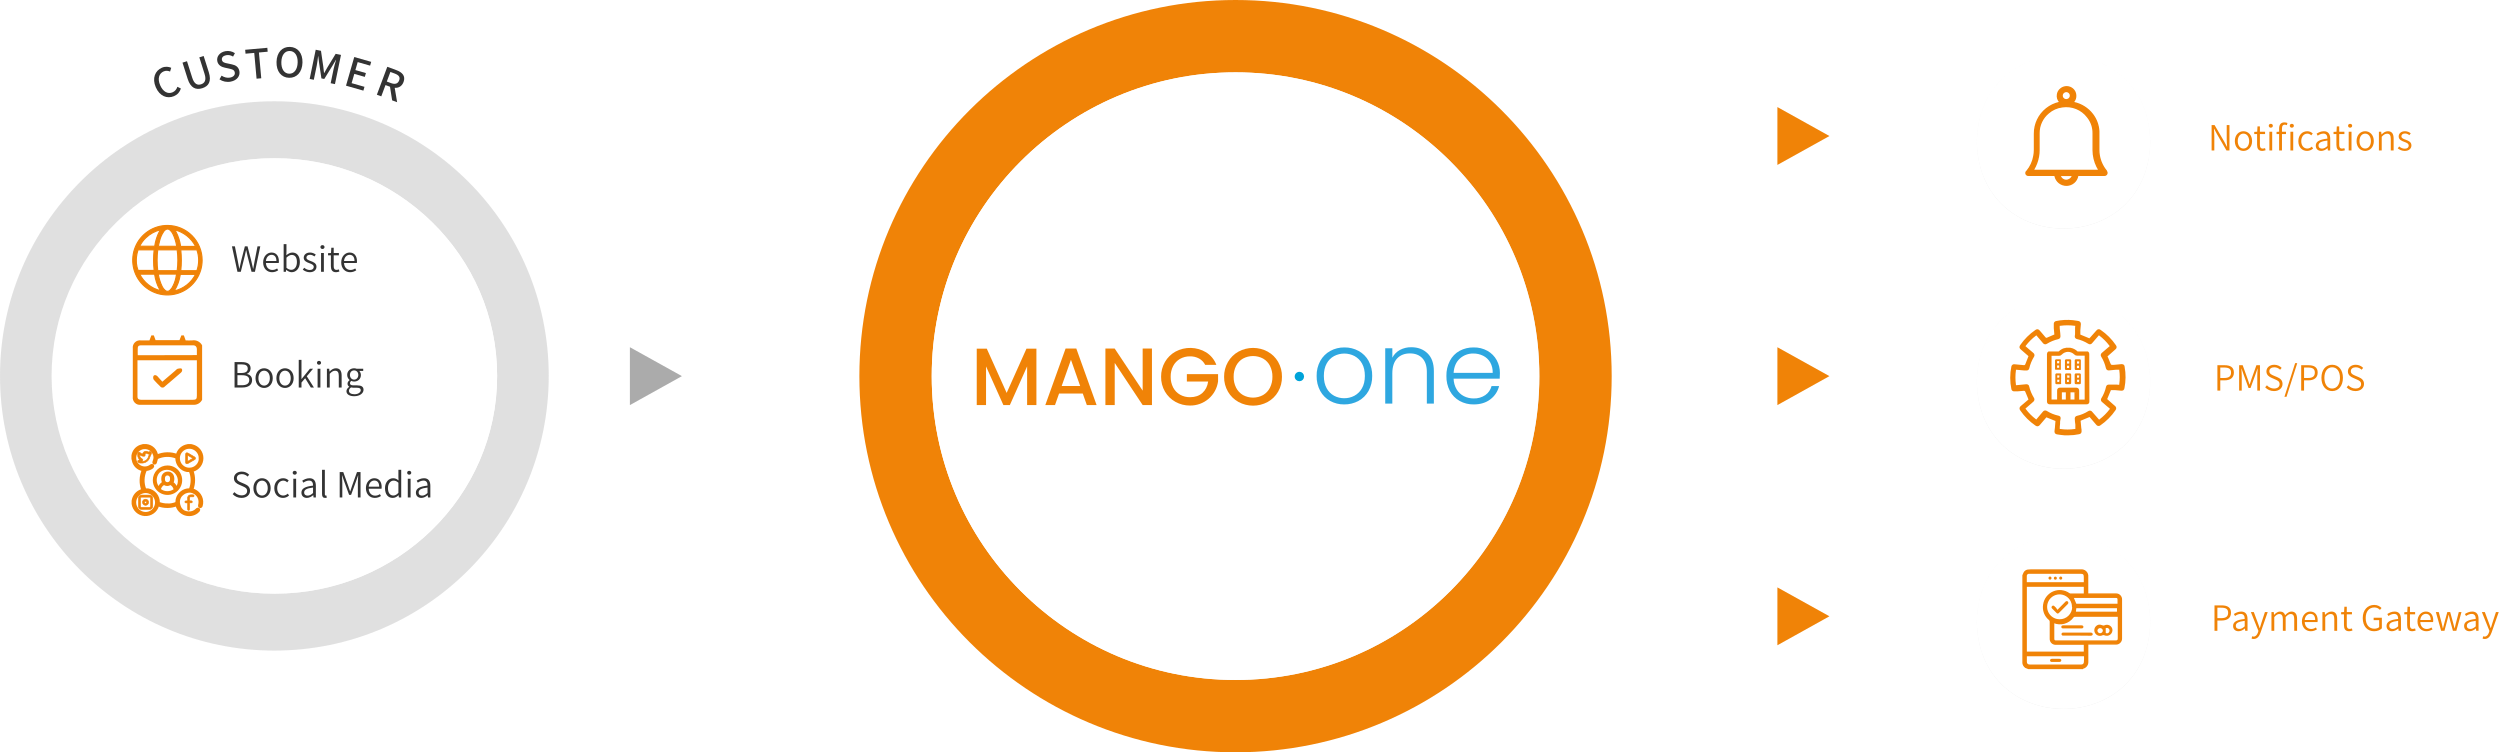 <svg width="864" height="260" viewBox="0 0 864 260" fill="none" xmlns="http://www.w3.org/2000/svg">
<path d="M427 260C498.797 260 557 201.797 557 130C557 58.203 498.797 0 427 0C355.203 0 297 58.203 297 130C297 201.797 355.203 260 427 260Z" fill="#F08307"/>
<g filter="url(#filter0_d_52_1331)">
<path d="M427 235C484.99 235 532 187.99 532 130C532 72.01 484.99 25 427 25C369.01 25 322 72.01 322 130C322 187.99 369.01 235 427 235Z" fill="url(#paint0_linear_52_1331)"/>
<path d="M427 235C484.99 235 532 187.99 532 130C532 72.01 484.99 25 427 25C369.01 25 322 72.01 322 130C322 187.99 369.01 235 427 235Z" fill="white"/>
</g>
<path d="M358.183 120.49V140H354.97V126.626L349 140H346.773L340.777 126.626V140H337.562V120.49H341.029L347.901 135.789L354.753 120.49H358.183Z" fill="#F08307"/>
<path d="M374.209 136.014H366.012L364.604 139.998H361.252L368.264 120.462H371.976L378.988 140H375.616L374.209 136.014ZM373.306 133.404L370.123 124.335L366.914 133.404H373.306Z" fill="#F08307"/>
<path d="M398.121 140H394.912L385.25 125.431V140H382.029V120.462H385.241L394.903 135.004V120.462H398.112L398.121 140Z" fill="#F08307"/>
<path d="M416.514 126.105C416.049 125.175 415.312 124.407 414.401 123.903C413.44 123.39 412.364 123.133 411.274 123.157C410.063 123.136 408.868 123.436 407.811 124.028C406.802 124.61 405.979 125.467 405.441 126.498C404.853 127.641 404.558 128.912 404.585 130.197C404.558 131.488 404.852 132.766 405.441 133.917C405.978 134.956 406.805 135.819 407.823 136.401C408.879 136.992 410.074 137.293 411.286 137.272C413.033 137.272 414.451 136.785 415.54 135.812C416.629 134.839 417.295 133.519 417.539 131.853H410.178V129.292H420.965V131.788C420.654 134.122 419.497 136.262 417.712 137.803C415.926 139.345 413.636 140.181 411.274 140.154C409.511 140.174 407.772 139.734 406.232 138.877C404.729 138.044 403.48 136.823 402.615 135.342C401.71 133.781 401.247 132.005 401.276 130.203C401.25 128.406 401.713 126.637 402.615 125.081C403.477 123.585 404.733 122.352 406.246 121.515C407.882 120.635 409.719 120.196 411.577 120.24C413.434 120.285 415.248 120.811 416.839 121.768C418.463 122.789 419.705 124.312 420.374 126.105H416.514Z" fill="#F08307"/>
<path d="M428.02 138.919C426.507 138.087 425.251 136.859 424.388 135.368C423.484 133.802 423.021 132.023 423.049 130.217C423.024 128.421 423.486 126.651 424.388 125.095C425.248 123.594 426.504 122.356 428.02 121.515C429.568 120.677 431.301 120.238 433.062 120.238C434.823 120.238 436.557 120.677 438.104 121.515C439.613 122.347 440.865 123.575 441.722 125.066C442.618 126.629 443.076 128.403 443.047 130.203C443.077 132.012 442.62 133.796 441.722 135.368C440.866 136.86 439.615 138.089 438.104 138.919C436.557 139.757 434.823 140.196 433.062 140.196C431.301 140.196 429.568 139.757 428.02 138.919ZM436.511 136.534C437.533 135.939 438.36 135.061 438.892 134.007C439.483 132.827 439.777 131.521 439.749 130.203C439.778 128.889 439.484 127.587 438.892 126.412C438.358 125.367 437.531 124.5 436.511 123.914C435.446 123.344 434.256 123.046 433.048 123.046C431.839 123.046 430.649 123.344 429.584 123.914C428.565 124.5 427.738 125.367 427.203 126.412C426.611 127.587 426.316 128.888 426.347 130.203C426.317 131.522 426.611 132.828 427.203 134.007C427.736 135.061 428.563 135.939 429.584 136.534C430.646 137.115 431.837 137.419 433.048 137.419C434.259 137.419 435.45 137.115 436.511 136.534Z" fill="#F08307"/>
<path d="M448.269 130.931C448.109 130.772 448.001 130.569 447.958 130.348C447.914 130.127 447.938 129.898 448.025 129.69C448.112 129.482 448.259 129.305 448.447 129.18C448.635 129.056 448.856 128.99 449.082 128.991C449.228 128.988 449.372 129.015 449.506 129.07C449.641 129.125 449.763 129.206 449.865 129.309C450.07 129.53 450.184 129.82 450.184 130.12C450.184 130.421 450.07 130.711 449.865 130.931C449.763 131.035 449.641 131.117 449.507 131.172C449.372 131.226 449.228 131.253 449.082 131.25C448.932 131.256 448.782 131.23 448.642 131.175C448.502 131.12 448.375 131.037 448.269 130.931Z" fill="#00A3D9" stroke="#00A3D9" stroke-miterlimit="10"/>
<path d="M459.69 138.56C458.251 137.757 457.069 136.567 456.278 135.126C455.418 133.527 454.988 131.734 455.03 129.921C454.988 128.106 455.424 126.311 456.295 124.716C457.098 123.272 458.294 122.081 459.744 121.282C461.24 120.463 462.925 120.046 464.632 120.072C466.344 120.048 468.033 120.465 469.537 121.282C470.991 122.076 472.186 123.268 472.983 124.716C473.844 126.314 474.274 128.108 474.231 129.921C474.27 131.731 473.834 133.519 472.966 135.109C472.159 136.566 470.952 137.764 469.486 138.56C467.974 139.374 466.279 139.791 464.56 139.77C462.859 139.795 461.18 139.379 459.69 138.56ZM468.078 136.773C469.182 136.175 470.091 135.274 470.699 134.178C471.365 133.023 471.698 131.6 471.698 129.91C471.698 128.219 471.371 126.796 470.716 125.641C470.119 124.544 469.214 123.643 468.112 123.049C467.027 122.484 465.821 122.189 464.596 122.189C463.372 122.189 462.165 122.484 461.08 123.049C459.981 123.641 459.081 124.542 458.493 125.641C457.848 126.8 457.525 128.223 457.525 129.91C457.525 131.596 457.848 133.019 458.493 134.178C459.078 135.274 459.971 136.176 461.063 136.773C462.139 137.346 463.343 137.639 464.563 137.627C465.788 137.638 466.996 137.344 468.078 136.773Z" fill="#2EA7E0"/>
<path d="M493.363 122.121C494.815 123.536 495.542 125.587 495.544 128.273V139.488H493.117V128.552C493.117 126.475 492.596 124.886 491.553 123.786C490.51 122.686 489.082 122.136 487.27 122.138C485.416 122.138 483.939 122.723 482.839 123.891C481.739 125.06 481.188 126.778 481.186 129.045V139.488H478.733V120.351H481.194V123.612C481.778 122.47 482.699 121.534 483.832 120.929C485.035 120.298 486.377 119.979 487.735 120.001C490.033 120.001 491.909 120.708 493.363 122.121Z" fill="#2EA7E0"/>
<path d="M518.297 130.866H502.365C502.395 132.174 502.758 133.453 503.422 134.582C504.019 135.576 504.884 136.383 505.917 136.913C506.963 137.442 508.122 137.712 509.295 137.701C510.726 137.749 512.135 137.345 513.321 136.546C514.397 135.797 515.166 134.685 515.485 133.416H518.086C517.649 135.245 516.586 136.866 515.079 138C513.543 139.182 511.615 139.772 509.295 139.77C507.599 139.797 505.925 139.38 504.441 138.561C503.018 137.758 501.855 136.566 501.089 135.126C500.251 133.521 499.834 131.73 499.876 129.921C499.834 128.109 500.245 126.314 501.072 124.699C501.822 123.251 502.984 122.055 504.413 121.262C505.91 120.452 507.592 120.042 509.295 120.072C510.973 120.034 512.63 120.444 514.094 121.262C515.428 122.019 516.524 123.13 517.261 124.472C518.006 125.843 518.387 127.381 518.369 128.939C518.369 129.782 518.343 130.425 518.297 130.866ZM515.011 125.223C514.436 124.242 513.586 123.45 512.564 122.946C511.516 122.428 510.359 122.164 509.189 122.175C507.463 122.137 505.788 122.765 504.515 123.928C503.225 125.095 502.509 126.742 502.368 128.868H515.873C515.932 127.597 515.634 126.334 515.011 125.223Z" fill="#2EA7E0"/>
<g style="mix-blend-mode:multiply" opacity="0.55">
<path d="M235.671 129.989L217.691 120V140L235.671 129.989Z" fill="#666666"/>
</g>
<path d="M60.16 33.218C57.781 34.241 55.185 33.255 53.842 30.16C52.504 27.078 53.579 24.421 55.971 23.392C57.154 22.883 58.325 23.05 59.177 23.43L58.78 24.729C58.074 24.438 57.331 24.346 56.56 24.678C54.926 25.38 54.386 27.228 55.35 29.45C56.326 31.698 57.977 32.618 59.649 31.899C60.51 31.528 61.012 30.855 61.31 29.995L62.514 30.59C62.135 31.79 61.382 32.693 60.16 33.218Z" fill="#333333"/>
<path d="M69.904 30.487C67.727 31.172 65.868 30.45 64.852 27.247L63.074 21.643L64.623 21.156L66.435 26.867C67.138 29.082 68.248 29.526 69.477 29.14C70.719 28.749 71.398 27.743 70.696 25.528L68.884 19.816L70.38 19.346L72.158 24.951C73.174 28.154 72.081 29.803 69.904 30.487Z" fill="#333333"/>
<path d="M79.748 28.21C78.36 28.48 76.961 28.181 75.857 27.425L76.576 26.145C77.447 26.731 78.528 27.006 79.504 26.817C80.727 26.58 81.301 25.869 81.135 25.018C80.954 24.097 80.211 23.942 79.195 23.711L77.675 23.379C76.619 23.156 75.382 22.597 75.094 21.127C74.782 19.533 75.95 18.066 77.874 17.693C79.056 17.463 80.266 17.742 81.189 18.376L80.55 19.555C79.807 19.114 79.039 18.907 78.146 19.08C77.115 19.28 76.538 19.905 76.697 20.716C76.867 21.582 77.742 21.754 78.631 21.924L80.135 22.245C81.43 22.522 82.442 23.096 82.732 24.579C83.049 26.201 81.961 27.781 79.748 28.21Z" fill="#333333"/>
<path d="M88.671 27.196L87.866 18.286L84.854 18.556L84.731 17.203L92.387 16.518L92.509 17.87L89.483 18.141L90.289 27.051L88.671 27.196Z" fill="#333333"/>
<path d="M99.899 26.887C97.254 26.816 95.477 24.709 95.566 21.392C95.656 18.076 97.543 16.138 100.189 16.209C102.834 16.28 104.627 18.317 104.537 21.634C104.447 24.95 102.544 26.958 99.899 26.887ZM99.938 25.473C101.645 25.519 102.806 24.01 102.872 21.589C102.937 19.168 101.858 17.668 100.15 17.622C98.443 17.576 97.297 19.016 97.232 21.437C97.166 23.858 98.23 25.427 99.938 25.473Z" fill="#333333"/>
<path d="M107.025 27.28L109.108 17.188L110.932 17.561L111.731 23.041C111.825 23.76 111.889 24.488 111.981 25.221L112.05 25.235C112.424 24.597 112.758 23.951 113.13 23.327L116.007 18.599L117.845 18.975L115.762 29.067L114.281 28.764L115.311 23.773C115.497 22.868 115.89 21.591 116.162 20.689L116.107 20.678L114.816 22.843L112.067 27.296L111.08 27.095L110.304 21.92L109.989 19.427L109.934 19.415C109.813 20.348 109.668 21.676 109.481 22.581L108.451 27.571L107.025 27.28Z" fill="#333333"/>
<path d="M119.581 29.612L122.429 19.709L128.286 21.378L127.91 22.683L123.615 21.459L122.822 24.217L126.458 25.253L126.078 26.572L122.443 25.536L121.522 28.738L125.966 30.004L125.586 31.323L119.581 29.612Z" fill="#333333"/>
<path d="M134.917 24.864L133.679 28.182L135.137 28.721C136.542 29.24 137.519 28.945 137.954 27.777C138.389 26.61 137.78 25.922 136.374 25.402L134.917 24.864ZM137.247 35.322L135.526 34.686L134.787 29.98L133.224 29.402L131.771 33.298L130.247 32.735L133.849 23.081L137.013 24.25C139.009 24.988 140.242 26.25 139.464 28.335C138.906 29.831 137.773 30.427 136.41 30.356L137.247 35.322Z" fill="#333333"/>
<g style="mix-blend-mode:multiply" opacity="0.55">
<path d="M94.822 224.847C147.191 224.847 189.644 182.348 189.644 129.923C189.644 77.499 147.191 35 94.822 35C42.453 35 0 77.499 0 129.923C0 182.348 42.453 224.847 94.822 224.847Z" fill="#C7C7C7"/>
</g>
<g filter="url(#filter1_d_52_1331)">
<path d="M94.822 205.176C137.339 205.176 171.806 171.484 171.806 129.923C171.806 88.362 137.339 54.67 94.822 54.67C52.305 54.67 17.838 88.362 17.838 129.923C17.838 171.484 52.305 205.176 94.822 205.176Z" fill="url(#paint1_linear_52_1331)"/>
<path d="M94.822 205.176C137.339 205.176 171.806 171.484 171.806 129.923C171.806 88.362 137.339 54.67 94.822 54.67C52.305 54.67 17.838 88.362 17.838 129.923C17.838 171.484 52.305 205.176 94.822 205.176Z" fill="white"/>
</g>
<path d="M82.058 93.923L80.162 85.139H81.182L82.154 90.023C82.334 90.959 82.514 91.907 82.694 92.867H82.742C82.946 91.907 83.162 90.959 83.378 90.023L84.626 85.139H85.55L86.81 90.023C87.026 90.947 87.242 91.907 87.458 92.867H87.518C87.686 91.907 87.854 90.959 88.034 90.023L88.994 85.139H89.954L88.106 93.923H86.93L85.526 88.451C85.382 87.767 85.238 87.143 85.094 86.459H85.034C84.902 87.143 84.734 87.767 84.59 88.451L83.222 93.923H82.058ZM94.011 94.079C92.307 94.079 90.939 92.819 90.939 90.695C90.939 88.583 92.343 87.275 93.831 87.275C95.451 87.275 96.387 88.439 96.387 90.311C96.387 90.527 96.375 90.743 96.339 90.899H91.911C91.971 92.339 92.835 93.299 94.131 93.299C94.767 93.299 95.295 93.095 95.775 92.771L96.135 93.419C95.571 93.779 94.911 94.079 94.011 94.079ZM91.899 90.191H95.523C95.523 88.799 94.899 88.067 93.843 88.067C92.883 88.067 92.031 88.847 91.899 90.191ZM100.801 94.079C100.201 94.079 99.505 93.779 98.929 93.251H98.905L98.797 93.923H98.029V84.371H99.001V87.023L98.953 88.211C99.565 87.695 100.297 87.275 101.041 87.275C102.733 87.275 103.633 88.583 103.633 90.575C103.633 92.795 102.301 94.079 100.801 94.079ZM100.657 93.251C101.785 93.251 102.613 92.231 102.613 90.587C102.613 89.123 102.109 88.103 100.813 88.103C100.249 88.103 99.649 88.427 99.001 89.039V92.543C99.589 93.071 100.213 93.251 100.657 93.251ZM107.056 94.079C106.132 94.079 105.256 93.695 104.644 93.191L105.136 92.531C105.7 92.999 106.276 93.311 107.092 93.311C107.992 93.311 108.436 92.831 108.436 92.231C108.436 91.535 107.656 91.223 106.924 90.959C106 90.623 104.968 90.191 104.968 89.087C104.968 88.079 105.772 87.275 107.164 87.275C107.932 87.275 108.64 87.599 109.132 87.995L108.664 88.631C108.22 88.307 107.752 88.055 107.164 88.055C106.3 88.055 105.904 88.511 105.904 89.039C105.904 89.687 106.624 89.939 107.368 90.203C108.316 90.575 109.372 90.947 109.372 92.183C109.372 93.215 108.556 94.079 107.056 94.079ZM110.955 93.923V87.443H111.927V93.923H110.955ZM111.447 86.051C111.039 86.051 110.739 85.775 110.739 85.391C110.739 84.971 111.039 84.719 111.447 84.719C111.831 84.719 112.155 84.971 112.155 85.391C112.155 85.775 111.831 86.051 111.447 86.051ZM116.145 94.079C114.789 94.079 114.357 93.239 114.357 91.967V88.247H113.373V87.503L114.393 87.443L114.501 85.607H115.329V87.443H117.117V88.247H115.329V92.003C115.329 92.795 115.569 93.275 116.349 93.275C116.589 93.275 116.889 93.191 117.105 93.107L117.297 93.839C116.937 93.959 116.505 94.079 116.145 94.079ZM120.999 94.079C119.295 94.079 117.927 92.819 117.927 90.695C117.927 88.583 119.331 87.275 120.819 87.275C122.439 87.275 123.375 88.439 123.375 90.311C123.375 90.527 123.363 90.743 123.327 90.899H118.899C118.959 92.339 119.823 93.299 121.119 93.299C121.755 93.299 122.283 93.095 122.763 92.771L123.123 93.419C122.559 93.779 121.899 94.079 120.999 94.079ZM118.887 90.191H122.511C122.511 88.799 121.887 88.067 120.831 88.067C119.871 88.067 119.019 88.847 118.887 90.191Z" fill="#333333"/>
<path d="M69.849 89.923C69.849 92.297 69.146 94.617 67.828 96.59C66.511 98.564 64.639 100.102 62.449 101.01C60.258 101.918 57.848 102.156 55.523 101.693C53.198 101.23 51.062 100.087 49.385 98.409C47.709 96.73 46.567 94.592 46.105 92.264C45.642 89.937 45.88 87.524 46.787 85.331C47.694 83.138 49.23 81.264 51.202 79.946C53.173 78.627 55.491 77.923 57.861 77.923C61.041 77.923 64.09 79.188 66.338 81.438C68.586 83.689 69.849 86.741 69.849 89.923ZM54.505 86.347C54.214 88.739 54.214 91.156 54.505 93.547H61.242C61.558 91.158 61.558 88.737 61.242 86.347H54.505ZM53.282 86.347H47.984C47.768 86.347 47.696 86.347 47.624 86.587C47.167 88.036 47.004 89.562 47.145 91.075C47.23 91.897 47.423 92.704 47.72 93.475H53.282C53.02 91.099 53.02 88.7 53.282 86.323V86.347ZM68.051 93.547C68.871 91.218 68.871 88.677 68.051 86.347H62.465C62.73 88.74 62.73 91.155 62.465 93.547H68.051ZM61.05 85.123C61.04 85.068 61.04 85.011 61.05 84.955C60.826 83.504 60.381 82.096 59.731 80.779C59.486 80.257 59.125 79.798 58.677 79.435C58.527 79.308 58.347 79.219 58.155 79.177C57.963 79.135 57.763 79.142 57.574 79.195C57.118 79.376 56.738 79.706 56.495 80.131C55.859 81.071 55.404 82.121 55.152 83.227C54.984 83.851 54.841 84.475 54.697 85.123H61.05ZM54.721 94.723V94.915C54.959 96.329 55.395 97.703 56.015 98.995C56.26 99.525 56.621 99.992 57.07 100.363C57.289 100.575 57.581 100.693 57.885 100.693C58.19 100.693 58.482 100.575 58.701 100.363C58.949 100.139 59.174 99.889 59.372 99.619C60.067 98.492 60.554 97.248 60.81 95.947C60.81 95.563 60.978 95.155 61.074 94.723H54.721ZM55.464 79.411C53.562 79.862 51.815 80.815 50.405 82.171C49.521 83.008 48.798 84.001 48.272 85.099H53.282C53.474 85.099 53.498 85.099 53.522 84.835C53.722 83.583 54.068 82.359 54.553 81.187C54.793 80.587 55.128 80.011 55.464 79.411ZM48.272 94.747C48.984 96.165 49.996 97.411 51.238 98.398C52.48 99.384 53.922 100.088 55.464 100.459C55.464 100.315 55.32 100.243 55.272 100.147L55.104 99.859C54.29 98.367 53.746 96.742 53.498 95.059C53.498 94.819 53.498 94.747 53.139 94.747H48.272ZM67.595 85.147C66.879 83.732 65.865 82.489 64.624 81.503C63.382 80.517 61.942 79.811 60.403 79.435C60.594 79.771 60.762 80.035 60.906 80.323C61.629 81.749 62.122 83.28 62.369 84.859C62.369 85.099 62.489 85.171 62.704 85.171H67.451L67.595 85.147ZM60.403 100.507C61.942 100.138 63.383 99.439 64.625 98.456C65.867 97.474 66.88 96.233 67.595 94.819H67.475H62.465C62.417 94.828 62.373 94.851 62.339 94.886C62.305 94.92 62.282 94.964 62.273 95.011C61.978 96.945 61.293 98.799 60.259 100.459L60.403 100.507Z" fill="#F08307" stroke="#F08307" stroke-width="0.4"/>
<path d="M81.062 133.923V125.139H83.606C85.394 125.139 86.606 125.763 86.606 127.287C86.606 128.163 86.138 128.919 85.298 129.195V129.243C86.378 129.447 87.122 130.155 87.122 131.355C87.122 133.071 85.766 133.923 83.798 133.923H81.062ZM82.058 128.907H83.402C84.986 128.907 85.622 128.331 85.622 127.407C85.622 126.327 84.89 125.931 83.462 125.931H82.058V128.907ZM82.058 133.131H83.642C85.202 133.131 86.15 132.567 86.15 131.319C86.15 130.191 85.238 129.675 83.642 129.675H82.058V133.131ZM91.278 134.079C89.694 134.079 88.302 132.831 88.302 130.695C88.302 128.523 89.694 127.275 91.278 127.275C92.862 127.275 94.266 128.523 94.266 130.695C94.266 132.831 92.862 134.079 91.278 134.079ZM91.278 133.263C92.442 133.263 93.258 132.231 93.258 130.695C93.258 129.147 92.442 128.103 91.278 128.103C90.114 128.103 89.31 129.147 89.31 130.695C89.31 132.231 90.114 133.263 91.278 133.263ZM98.497 134.079C96.913 134.079 95.521 132.831 95.521 130.695C95.521 128.523 96.913 127.275 98.497 127.275C100.081 127.275 101.485 128.523 101.485 130.695C101.485 132.831 100.081 134.079 98.497 134.079ZM98.497 133.263C99.661 133.263 100.477 132.231 100.477 130.695C100.477 129.147 99.661 128.103 98.497 128.103C97.333 128.103 96.529 129.147 96.529 130.695C96.529 132.231 97.333 133.263 98.497 133.263ZM103.244 133.923V124.371H104.192V130.983H104.228L107.108 127.443H108.188L106.028 130.035L108.488 133.923H107.42L105.464 130.719L104.192 132.207V133.923H103.244ZM109.759 133.923V127.443H110.731V133.923H109.759ZM110.251 126.051C109.843 126.051 109.543 125.775 109.543 125.391C109.543 124.971 109.843 124.719 110.251 124.719C110.635 124.719 110.959 124.971 110.959 125.391C110.959 125.775 110.635 126.051 110.251 126.051ZM112.982 133.923V127.443H113.774L113.87 128.391H113.906C114.53 127.779 115.202 127.275 116.09 127.275C117.446 127.275 118.07 128.151 118.07 129.807V133.923H117.086V129.927C117.086 128.679 116.702 128.127 115.802 128.127C115.118 128.127 114.626 128.487 113.954 129.183V133.923H112.982ZM122.408 136.935C120.812 136.935 119.732 136.299 119.732 135.183C119.732 134.631 120.092 134.091 120.692 133.695V133.647C120.356 133.443 120.104 133.095 120.104 132.579C120.104 132.039 120.5 131.619 120.824 131.379V131.331C120.404 130.995 119.984 130.359 119.984 129.591C119.984 128.187 121.076 127.275 122.384 127.275C122.744 127.275 123.056 127.359 123.284 127.443H125.528V128.199H124.16C124.484 128.511 124.724 129.015 124.724 129.603C124.724 130.983 123.692 131.871 122.384 131.871C122.06 131.871 121.688 131.787 121.388 131.631C121.148 131.835 120.956 132.075 120.956 132.447C120.956 132.867 121.22 133.179 122.108 133.179H123.404C124.892 133.179 125.636 133.647 125.636 134.715C125.636 135.891 124.376 136.935 122.408 136.935ZM122.384 131.199C123.164 131.199 123.836 130.563 123.836 129.591C123.836 128.607 123.176 128.007 122.384 128.007C121.58 128.007 120.932 128.595 120.932 129.591C120.932 130.563 121.604 131.199 122.384 131.199ZM122.54 136.251C123.836 136.251 124.676 135.555 124.676 134.859C124.676 134.223 124.208 134.007 123.32 134.007H122.132C121.928 134.007 121.604 133.971 121.304 133.899C120.812 134.247 120.596 134.667 120.596 135.063C120.596 135.783 121.316 136.251 122.54 136.251Z" fill="#333333"/>
<path d="M69.849 119.346V138.17C69.585 138.688 69.184 139.124 68.689 139.43C68.195 139.736 67.626 139.901 67.044 139.906C60.914 139.906 54.783 139.906 48.653 139.906C48.276 139.951 47.893 139.909 47.535 139.784C47.176 139.658 46.852 139.452 46.586 139.181C46.319 138.911 46.119 138.582 46 138.222C45.881 137.862 45.846 137.479 45.898 137.103V120.412C45.848 120.034 45.887 119.649 46.011 119.287C46.135 118.926 46.34 118.598 46.611 118.329C46.883 118.06 47.213 117.858 47.576 117.737C47.938 117.617 48.324 117.582 48.702 117.635H51.656L52.301 115.923H53.17L53.766 117.56H62.031L62.676 115.923H63.544L64.165 117.635C64.909 117.672 65.655 117.672 66.399 117.635C67.081 117.519 67.782 117.623 68.402 117.93C69.022 118.238 69.528 118.733 69.849 119.346ZM47.511 124.504C47.511 128.77 47.511 132.937 47.511 137.078C47.511 137.996 48.107 138.17 48.876 138.17C54.783 138.17 60.715 138.17 66.622 138.17C67.789 138.17 68.037 137.897 68.037 136.706C68.037 133.879 68.037 131.077 68.037 128.249V124.504H47.511ZM68.037 122.719C68.037 121.95 68.037 121.28 68.037 120.611C68.037 119.941 67.615 119.321 66.721 119.346H49C48.305 119.346 47.66 119.346 47.61 120.288C47.561 121.231 47.61 121.9 47.61 122.768L68.037 122.719Z" fill="#F08307"/>
<path d="M56.099 131.92L60.566 128.1C60.799 127.822 61.086 127.594 61.41 127.431C61.832 127.431 62.477 127.133 62.775 127.431C63.073 127.728 63.023 128.373 62.552 128.77L59.871 131.077L56.967 133.557C56.875 133.68 56.755 133.78 56.617 133.849C56.479 133.918 56.327 133.953 56.173 133.953C56.019 133.953 55.867 133.918 55.729 133.849C55.591 133.78 55.471 133.68 55.379 133.557C54.634 132.788 53.815 132.069 53.145 131.25C53.029 131.063 52.957 130.851 52.936 130.632C52.914 130.413 52.943 130.192 53.021 129.985C53.393 129.415 53.964 129.638 54.361 129.985L56.099 131.92Z" fill="#F08307"/>
<path d="M83.462 172.079C82.214 172.079 81.17 171.575 80.414 170.771L81.014 170.087C81.65 170.771 82.538 171.203 83.474 171.203C84.674 171.203 85.406 170.591 85.406 169.691C85.406 168.743 84.746 168.443 83.906 168.071L82.634 167.507C81.818 167.159 80.846 166.559 80.846 165.275C80.846 163.943 81.998 162.983 83.558 162.983C84.614 162.983 85.514 163.427 86.114 164.063L85.586 164.699C85.046 164.183 84.398 163.859 83.558 163.859C82.538 163.859 81.854 164.375 81.854 165.203C81.854 166.103 82.646 166.439 83.318 166.727L84.59 167.267C85.598 167.711 86.414 168.311 86.414 169.619C86.414 170.999 85.274 172.079 83.462 172.079ZM90.552 172.079C88.968 172.079 87.576 170.831 87.576 168.695C87.576 166.523 88.968 165.275 90.552 165.275C92.136 165.275 93.54 166.523 93.54 168.695C93.54 170.831 92.136 172.079 90.552 172.079ZM90.552 171.263C91.716 171.263 92.532 170.231 92.532 168.695C92.532 167.147 91.716 166.103 90.552 166.103C89.388 166.103 88.584 167.147 88.584 168.695C88.584 170.231 89.388 171.263 90.552 171.263ZM97.806 172.079C96.102 172.079 94.794 170.831 94.794 168.695C94.794 166.523 96.234 165.275 97.878 165.275C98.73 165.275 99.318 165.635 99.774 166.055L99.258 166.703C98.874 166.343 98.454 166.103 97.914 166.103C96.702 166.103 95.802 167.147 95.802 168.695C95.802 170.231 96.642 171.263 97.89 171.263C98.502 171.263 99.054 170.963 99.462 170.603L99.894 171.251C99.318 171.767 98.598 172.079 97.806 172.079ZM101.369 171.923V165.443H102.341V171.923H101.369ZM101.861 164.051C101.453 164.051 101.153 163.775 101.153 163.391C101.153 162.971 101.453 162.719 101.861 162.719C102.245 162.719 102.569 162.971 102.569 163.391C102.569 163.775 102.245 164.051 101.861 164.051ZM106.055 172.079C104.987 172.079 104.171 171.431 104.171 170.255C104.171 168.839 105.407 168.143 108.191 167.831C108.203 166.955 107.927 166.091 106.811 166.091C106.031 166.091 105.335 166.463 104.843 166.811L104.447 166.127C105.011 165.755 105.923 165.275 106.967 165.275C108.539 165.275 109.163 166.343 109.163 167.903V171.923H108.359L108.275 171.131H108.239C107.615 171.659 106.871 172.079 106.055 172.079ZM106.319 171.287C106.979 171.287 107.531 170.975 108.191 170.387V168.491C105.899 168.755 105.119 169.307 105.119 170.195C105.119 170.975 105.659 171.287 106.319 171.287ZM112.351 172.079C111.607 172.079 111.295 171.599 111.295 170.735V162.371H112.267V170.807C112.267 171.131 112.399 171.263 112.567 171.263C112.627 171.263 112.675 171.263 112.795 171.239L112.939 171.995C112.783 172.043 112.627 172.079 112.351 172.079ZM117.402 171.923V163.139H118.626L120.354 167.939C120.57 168.563 120.774 169.187 120.99 169.811H121.05C121.266 169.187 121.458 168.563 121.662 167.939L123.378 163.139H124.602V171.923H123.678V166.847C123.678 166.103 123.75 165.071 123.798 164.303H123.75L123.054 166.295L121.338 171.023H120.654L118.926 166.295L118.23 164.303H118.182C118.23 165.071 118.302 166.103 118.302 166.847V171.923H117.402ZM129.531 172.079C127.827 172.079 126.459 170.819 126.459 168.695C126.459 166.583 127.863 165.275 129.351 165.275C130.971 165.275 131.907 166.439 131.907 168.311C131.907 168.527 131.895 168.743 131.859 168.899H127.431C127.491 170.339 128.355 171.299 129.651 171.299C130.287 171.299 130.815 171.095 131.295 170.771L131.655 171.419C131.091 171.779 130.431 172.079 129.531 172.079ZM127.419 168.191H131.043C131.043 166.799 130.419 166.067 129.363 166.067C128.403 166.067 127.551 166.847 127.419 168.191ZM135.732 172.079C134.1 172.079 133.056 170.855 133.056 168.695C133.056 166.595 134.388 165.275 135.876 165.275C136.644 165.275 137.148 165.563 137.736 166.043L137.688 164.915V162.371H138.66V171.923H137.856L137.76 171.143H137.736C137.22 171.659 136.524 172.079 135.732 172.079ZM135.936 171.251C136.56 171.251 137.112 170.939 137.688 170.327V166.823C137.1 166.307 136.596 166.103 136.032 166.103C134.928 166.103 134.076 167.171 134.076 168.683C134.076 170.279 134.748 171.251 135.936 171.251ZM140.931 171.923V165.443H141.903V171.923H140.931ZM141.423 164.051C141.015 164.051 140.715 163.775 140.715 163.391C140.715 162.971 141.015 162.719 141.423 162.719C141.807 162.719 142.131 162.971 142.131 163.391C142.131 163.775 141.807 164.051 141.423 164.051ZM145.618 172.079C144.55 172.079 143.734 171.431 143.734 170.255C143.734 168.839 144.97 168.143 147.754 167.831C147.766 166.955 147.49 166.091 146.374 166.091C145.594 166.091 144.898 166.463 144.406 166.811L144.01 166.127C144.574 165.755 145.486 165.275 146.53 165.275C148.102 165.275 148.726 166.343 148.726 167.903V171.923H147.922L147.838 171.131H147.802C147.178 171.659 146.434 172.079 145.618 172.079ZM145.882 171.287C146.542 171.287 147.094 170.975 147.754 170.387V168.491C145.462 168.755 144.682 169.307 144.682 170.195C144.682 170.975 145.222 171.287 145.882 171.287Z" fill="#333333"/>
<path d="M66.004 153.923L66.517 154.047C67.469 154.287 68.314 154.84 68.917 155.617C69.521 156.393 69.849 157.35 69.849 158.335C69.849 159.32 69.521 160.277 68.917 161.054C68.314 161.831 67.469 162.384 66.517 162.624H66.373C67.173 164.745 67.173 167.085 66.373 169.206L67.173 169.494C68.154 169.934 68.941 170.718 69.386 171.699C69.832 172.68 69.905 173.79 69.592 174.821C69.538 174.962 69.436 175.078 69.305 175.151C69.079 175.151 68.833 175.007 68.895 174.719C68.956 174.431 69.018 174.204 69.038 173.958C69.104 173.473 69.072 172.979 68.943 172.507C68.814 172.035 68.592 171.594 68.29 171.21C67.988 170.826 67.611 170.507 67.183 170.272C66.755 170.038 66.516 169.932 66.022 169.846C65.528 169.76 65.184 169.793 64.696 169.91C64.208 170.027 63.73 170.214 63.328 170.514C62.926 170.815 62.484 171.199 62.233 171.635C61.982 172.071 61.8 172.524 61.742 173.024C61.683 173.524 61.727 174.03 61.87 174.513C62.013 174.995 62.214 175.566 62.535 175.953C62.857 176.339 63.054 176.567 63.502 176.795C63.949 177.022 64.438 177.156 64.938 177.187C65.508 177.264 66.089 177.204 66.631 177.011C67.173 176.818 67.661 176.497 68.054 176.076L68.177 175.953C68.245 175.892 68.332 175.858 68.423 175.858C68.514 175.858 68.602 175.892 68.669 175.953C68.728 176.017 68.761 176.102 68.761 176.189C68.761 176.277 68.728 176.361 68.669 176.426C68.487 176.633 68.288 176.826 68.075 177.002C67.499 177.446 66.823 177.742 66.107 177.862C65.391 177.983 64.656 177.925 63.967 177.693C63.279 177.461 62.657 177.063 62.158 176.534C61.659 176.004 61.297 175.36 61.105 174.657C61.1 174.602 61.1 174.547 61.105 174.492C58.989 175.316 56.642 175.316 54.525 174.492V174.719C54.244 175.686 53.642 176.528 52.819 177.106C51.996 177.683 51.002 177.961 50 177.894C48.998 177.827 48.049 177.418 47.31 176.736C46.571 176.054 46.086 175.139 45.936 174.143V173.094C46.047 172.3 46.37 171.552 46.872 170.929C47.374 170.306 48.035 169.831 48.785 169.556L49.298 169.391C48.444 167.119 48.51 164.601 49.482 162.377H49.38C48.559 162.244 47.798 161.864 47.198 161.288C46.597 160.711 46.186 159.965 46.018 159.148C46.018 158.963 46.018 158.778 45.874 158.572V157.585V157.482C45.975 156.755 46.268 156.069 46.722 155.494C47.176 154.919 47.775 154.476 48.457 154.211C48.785 154.088 49.134 154.026 49.482 153.923H50.466H50.589C51.513 154.025 52.376 154.438 53.035 155.096C53.694 155.754 54.111 156.617 54.217 157.543C56.439 156.558 58.958 156.492 61.228 157.358C61.225 157.317 61.225 157.276 61.228 157.235C61.42 156.489 61.803 155.806 62.338 155.254C62.874 154.702 63.544 154.3 64.282 154.088L64.979 153.923H66.004ZM57.805 174.492C58.848 174.499 59.884 174.311 60.859 173.937C60.889 173.932 60.917 173.921 60.943 173.905C60.969 173.889 60.991 173.867 61.008 173.843C61.025 173.818 61.037 173.789 61.043 173.76C61.049 173.73 61.05 173.699 61.044 173.67C61.052 173.31 61.093 172.952 61.167 172.6C61.391 171.627 61.94 170.759 62.723 170.142C63.506 169.525 64.476 169.195 65.471 169.206C65.594 169.206 65.697 169.206 65.758 169.042C66.523 167.056 66.523 164.856 65.758 162.871C65.745 162.82 65.716 162.775 65.676 162.741C65.635 162.708 65.585 162.688 65.533 162.686C65.253 162.707 64.972 162.707 64.692 162.686C63.663 162.505 62.731 161.964 62.062 161.157C61.394 160.351 61.033 159.333 61.044 158.284C61.05 158.252 61.049 158.218 61.042 158.186C61.034 158.154 61.021 158.123 61.002 158.097C60.983 158.07 60.958 158.047 60.93 158.03C60.902 158.012 60.871 158.001 60.839 157.996C59.787 157.597 58.667 157.414 57.544 157.456C56.421 157.499 55.318 157.766 54.299 158.243C54.262 158.265 54.231 158.295 54.206 158.33C54.181 158.366 54.164 158.406 54.156 158.449C54.012 158.922 53.91 159.415 53.746 159.888C53.724 159.942 53.69 159.989 53.646 160.026C53.602 160.064 53.551 160.091 53.495 160.105C53.439 160.119 53.381 160.12 53.325 160.107C53.269 160.094 53.216 160.069 53.172 160.032C53.029 159.888 53.172 159.724 53.172 159.539C53.331 159.135 53.441 158.714 53.5 158.284C53.517 157.5 53.269 156.733 52.794 156.11C52.32 155.487 51.649 155.044 50.891 154.854C50.133 154.664 49.333 154.739 48.622 155.065C47.912 155.392 47.333 155.952 46.981 156.652C46.63 157.352 46.526 158.152 46.687 158.919C46.848 159.686 47.264 160.376 47.868 160.874C48.471 161.373 49.225 161.651 50.007 161.662C50.788 161.673 51.55 161.418 52.167 160.937C52.434 160.732 52.639 160.732 52.782 160.937C52.926 161.143 52.782 161.328 52.578 161.534C51.978 161.976 51.269 162.247 50.528 162.316C50.476 162.32 50.427 162.337 50.384 162.366C50.341 162.395 50.306 162.434 50.282 162.48C49.815 163.501 49.555 164.605 49.516 165.728C49.477 166.851 49.661 167.97 50.056 169.021C50.056 169.186 50.179 169.247 50.364 169.247C50.629 169.217 50.897 169.217 51.163 169.247C52.191 169.428 53.12 169.971 53.785 170.777C54.45 171.584 54.807 172.602 54.791 173.649C54.779 173.712 54.791 173.777 54.826 173.83C54.86 173.884 54.914 173.922 54.976 173.937C55.897 174.267 56.867 174.441 57.846 174.451L57.805 174.492ZM69.141 158.387C69.145 157.649 68.93 156.926 68.524 156.311C68.118 155.695 67.539 155.215 66.86 154.931C66.181 154.646 65.433 154.571 64.712 154.714C63.99 154.857 63.327 155.212 62.807 155.734C62.287 156.256 61.933 156.921 61.79 157.645C61.648 158.369 61.723 159.119 62.007 159.801C62.29 160.482 62.769 161.063 63.382 161.47C63.995 161.878 64.715 162.093 65.451 162.089C66.44 162.089 67.389 161.695 68.089 160.993C68.789 160.291 69.182 159.339 69.182 158.346L69.141 158.387ZM50.302 177.393C51.038 177.397 51.758 177.181 52.371 176.774C52.984 176.366 53.463 175.785 53.746 175.104C54.03 174.423 54.105 173.672 53.963 172.948C53.82 172.224 53.466 171.559 52.946 171.037C52.426 170.515 51.763 170.16 51.041 170.017C50.32 169.874 49.572 169.95 48.893 170.234C48.214 170.518 47.635 170.999 47.229 171.614C46.823 172.229 46.608 172.952 46.612 173.69C46.623 174.669 47.015 175.604 47.705 176.296C48.394 176.988 49.327 177.382 50.302 177.393Z" fill="#F08307" stroke="#F08307" stroke-width="0.9" stroke-miterlimit="10"/>
<path d="M64.836 173.814H64.282C64.232 173.816 64.182 173.809 64.135 173.792C64.088 173.774 64.045 173.747 64.008 173.713C63.972 173.678 63.943 173.636 63.923 173.59C63.903 173.544 63.893 173.494 63.893 173.443C63.903 173.349 63.95 173.262 64.022 173.201C64.095 173.139 64.188 173.108 64.282 173.114C64.46 173.104 64.638 173.104 64.816 173.114C64.816 172.806 64.816 172.497 64.816 172.209C64.803 172.049 64.826 171.889 64.881 171.738C64.936 171.588 65.023 171.452 65.136 171.338C65.249 171.225 65.385 171.137 65.535 171.082C65.685 171.026 65.845 171.004 66.004 171.016H66.681C66.73 171.01 66.78 171.015 66.827 171.03C66.874 171.045 66.918 171.07 66.954 171.103C66.991 171.136 67.021 171.177 67.041 171.222C67.061 171.267 67.071 171.316 67.07 171.366C67.071 171.416 67.061 171.465 67.041 171.51C67.021 171.555 66.991 171.596 66.954 171.629C66.918 171.662 66.874 171.687 66.827 171.702C66.78 171.717 66.73 171.721 66.681 171.716H65.902C65.856 171.71 65.808 171.714 65.764 171.728C65.719 171.742 65.678 171.765 65.643 171.796C65.608 171.827 65.58 171.866 65.561 171.908C65.542 171.951 65.533 171.998 65.533 172.045V173.094H66.046C66.096 173.088 66.146 173.093 66.195 173.107C66.243 173.122 66.287 173.147 66.326 173.18C66.364 173.212 66.396 173.253 66.418 173.298C66.44 173.343 66.453 173.393 66.456 173.443C66.456 173.493 66.446 173.542 66.426 173.587C66.406 173.633 66.376 173.673 66.339 173.706C66.302 173.739 66.259 173.764 66.212 173.779C66.165 173.794 66.115 173.799 66.066 173.793H65.533V175.85C65.533 176.2 65.41 176.364 65.184 176.364C64.959 176.364 64.836 176.22 64.836 175.85C64.836 175.48 64.836 174.657 64.836 174.06V173.814Z" fill="#F08307" stroke="#F08307" stroke-width="0.2" stroke-miterlimit="10"/>
<path d="M57.907 161.164C58.852 161.168 59.774 161.453 60.557 161.983C61.341 162.513 61.95 163.264 62.307 164.141C62.665 165.018 62.756 165.982 62.567 166.911C62.379 167.84 61.92 168.692 61.25 169.36C60.579 170.027 59.726 170.48 58.799 170.661C57.871 170.842 56.911 170.743 56.04 170.376C55.169 170.01 54.426 169.392 53.904 168.602C53.383 167.811 53.107 166.883 53.111 165.936C53.113 165.306 53.239 164.684 53.482 164.103C53.725 163.523 54.079 162.996 54.524 162.553C54.969 162.11 55.498 161.759 56.078 161.521C56.659 161.282 57.28 161.161 57.907 161.164ZM61.003 168.589C61.601 167.758 61.869 166.732 61.753 165.713C61.637 164.695 61.146 163.756 60.377 163.081C59.607 162.407 58.614 162.045 57.592 162.067C56.57 162.089 55.593 162.493 54.853 163.2C54.212 163.947 53.86 164.899 53.86 165.884C53.86 166.869 54.212 167.822 54.853 168.568C55.107 167.81 55.624 167.168 56.309 166.758C56.067 166.246 55.981 165.674 56.062 165.113C56.077 164.648 56.263 164.205 56.585 163.87C56.907 163.536 57.342 163.333 57.805 163.303C58.266 163.23 58.737 163.34 59.119 163.608C59.501 163.877 59.765 164.283 59.855 164.743C60.045 165.43 59.971 166.164 59.65 166.8C60.29 167.225 60.767 167.856 61.003 168.589ZM57.887 170.049C58.737 170.037 59.565 169.772 60.265 169.288C60.298 169.248 60.316 169.197 60.316 169.144C60.316 169.092 60.298 169.041 60.265 169C60.185 168.666 60.038 168.352 59.834 168.076C59.629 167.801 59.371 167.569 59.076 167.396C59.031 167.356 58.972 167.333 58.912 167.333C58.851 167.333 58.793 167.356 58.748 167.396C58.459 167.568 58.13 167.659 57.795 167.659C57.459 167.659 57.13 167.568 56.842 167.396C56.79 167.361 56.73 167.342 56.667 167.342C56.605 167.342 56.544 167.361 56.493 167.396C55.917 167.755 55.499 168.322 55.325 168.98C55.303 169.037 55.304 169.101 55.327 169.158C55.349 169.215 55.392 169.262 55.447 169.288C56.159 169.796 57.014 170.063 57.887 170.049ZM59.055 165.463V165.195C59.053 164.909 58.948 164.633 58.76 164.418C58.572 164.202 58.313 164.062 58.03 164.023C57.884 163.999 57.734 164.005 57.589 164.04C57.445 164.075 57.309 164.138 57.189 164.226C57.069 164.314 56.967 164.425 56.89 164.553C56.813 164.68 56.761 164.821 56.739 164.969C56.678 165.309 56.678 165.657 56.739 165.997C56.779 166.27 56.919 166.517 57.131 166.692C57.343 166.867 57.613 166.957 57.887 166.944C58.164 166.942 58.431 166.842 58.642 166.661C58.852 166.48 58.991 166.231 59.035 165.956C59.052 165.792 59.059 165.627 59.055 165.463Z" fill="#F08307" stroke="#F08307" stroke-width="0.6" stroke-miterlimit="10"/>
<path d="M48.293 158.88C48.053 158.67 47.864 158.406 47.743 158.11C47.622 157.813 47.572 157.493 47.596 157.173C47.577 156.989 47.577 156.802 47.596 156.618C47.611 156.531 47.65 156.451 47.709 156.386C47.768 156.321 47.844 156.275 47.929 156.254C48.014 156.232 48.103 156.235 48.186 156.263C48.269 156.291 48.342 156.343 48.396 156.412C48.639 156.694 48.972 156.883 49.339 156.947V156.741C49.399 156.569 49.497 156.414 49.626 156.286C49.756 156.158 49.912 156.062 50.085 156.004C50.257 155.947 50.44 155.929 50.62 155.954C50.799 155.978 50.971 156.043 51.122 156.145C51.184 156.183 51.255 156.203 51.327 156.203C51.399 156.203 51.47 156.183 51.532 156.145C51.625 156.079 51.736 156.044 51.85 156.044C51.963 156.044 52.074 156.079 52.167 156.145C52.257 156.225 52.319 156.333 52.345 156.451C52.371 156.569 52.359 156.692 52.311 156.803C52.28 156.971 52.218 157.132 52.127 157.276C51.949 157.572 51.811 157.89 51.717 158.222C51.497 158.795 51.099 159.28 50.582 159.606C50.064 159.933 49.456 160.082 48.847 160.032H48.314C48.205 160.009 48.101 159.968 48.006 159.909C47.877 159.864 47.766 159.776 47.692 159.661C47.618 159.545 47.584 159.408 47.596 159.271C47.781 159.066 48.068 158.983 48.293 158.88ZM48.929 159.415C49.41 159.501 49.906 159.411 50.326 159.162C50.747 158.913 51.066 158.521 51.224 158.058C51.306 157.701 51.459 157.365 51.675 157.07C51.675 157.07 51.675 157.07 51.675 156.947C51.529 156.978 51.377 156.975 51.232 156.94C51.087 156.904 50.951 156.836 50.835 156.741C50.779 156.702 50.715 156.677 50.648 156.666C50.581 156.656 50.512 156.66 50.447 156.68C50.382 156.7 50.322 156.734 50.272 156.78C50.222 156.827 50.184 156.884 50.159 156.947C50.137 157.056 50.137 157.167 50.159 157.276C50.159 157.564 50.015 157.687 49.708 157.687C49.295 157.69 48.89 157.576 48.539 157.358L48.293 157.214C48.267 157.47 48.317 157.728 48.438 157.955C48.558 158.183 48.743 158.368 48.97 158.49C49.564 158.88 49.544 159.086 48.929 159.456V159.415Z" fill="#F08307" stroke="#F08307" stroke-width="0.2" stroke-miterlimit="10"/>
<path d="M64.139 158.366V157.05C64.139 156.536 64.508 156.33 64.959 156.577L67.255 157.914C67.685 158.181 67.706 158.613 67.255 158.86L64.918 160.197C64.487 160.444 64.118 160.197 64.118 159.724L64.139 158.366ZM64.856 159.436L66.66 158.387L64.856 157.358V159.436Z" fill="#F08307" stroke="#F08307" stroke-width="0.2" stroke-miterlimit="10"/>
<path d="M50.302 176.056H48.97C48.819 176.065 48.669 176.042 48.528 175.988C48.387 175.934 48.259 175.851 48.153 175.744C48.046 175.637 47.963 175.509 47.91 175.368C47.856 175.226 47.833 175.075 47.842 174.924V172.23C47.833 172.079 47.856 171.928 47.91 171.787C47.963 171.645 48.046 171.517 48.153 171.41C48.259 171.303 48.387 171.22 48.528 171.166C48.669 171.113 48.819 171.09 48.97 171.099H51.635C51.786 171.09 51.937 171.113 52.079 171.166C52.221 171.22 52.35 171.303 52.458 171.409C52.566 171.516 52.651 171.644 52.707 171.785C52.763 171.926 52.788 172.078 52.782 172.23V174.904C52.788 175.058 52.762 175.213 52.705 175.356C52.648 175.5 52.562 175.631 52.452 175.739C52.342 175.848 52.211 175.932 52.066 175.986C51.922 176.041 51.768 176.064 51.614 176.056H50.302ZM50.302 171.818H48.97C48.683 171.818 48.56 171.942 48.56 172.23V174.904C48.56 175.212 48.56 175.336 48.99 175.336H51.635C51.942 175.336 52.044 175.212 52.044 174.904V172.23C52.044 171.942 52.044 171.818 51.635 171.818H50.302Z" fill="#F08307" stroke="#F08307" stroke-width="0.2" stroke-miterlimit="10"/>
<path d="M51.368 173.587C51.363 173.868 51.248 174.134 51.049 174.33C50.849 174.527 50.581 174.636 50.302 174.636C50.021 174.631 49.753 174.517 49.554 174.317C49.355 174.118 49.241 173.849 49.236 173.567C49.242 173.287 49.356 173.02 49.556 172.824C49.755 172.628 50.023 172.518 50.302 172.518C50.583 172.523 50.851 172.637 51.05 172.837C51.249 173.036 51.363 173.305 51.368 173.587ZM50.651 173.587C50.651 173.542 50.642 173.498 50.624 173.457C50.606 173.415 50.58 173.378 50.547 173.347C50.515 173.316 50.476 173.292 50.434 173.277C50.392 173.262 50.347 173.255 50.302 173.258C50.256 173.255 50.21 173.262 50.167 173.278C50.125 173.295 50.086 173.321 50.055 173.354C50.023 173.388 50 173.428 49.986 173.472C49.972 173.516 49.968 173.562 49.974 173.608C49.974 173.653 49.983 173.698 50.001 173.739C50.019 173.78 50.045 173.817 50.077 173.848C50.11 173.879 50.148 173.903 50.191 173.918C50.233 173.933 50.278 173.94 50.322 173.937C50.369 173.937 50.416 173.928 50.458 173.909C50.501 173.89 50.539 173.862 50.57 173.827C50.601 173.792 50.624 173.75 50.638 173.705C50.652 173.661 50.656 173.613 50.651 173.567V173.587Z" fill="#F08307" stroke="#F08307" stroke-width="0.2" stroke-miterlimit="10"/>
<path d="M632.248 47.011L614.267 37V57L632.248 47.011Z" fill="#F08307"/>
<path d="M632.248 129.989L614.267 120V140L632.248 129.989Z" fill="#F08307"/>
<path d="M632.248 212.989L614.267 203V223L632.248 212.989Z" fill="#F08307"/>
<path d="M766.333 135V126.216H768.769C770.749 126.216 772.033 126.876 772.033 128.76C772.033 130.584 770.749 131.448 768.817 131.448H767.329V135H766.333ZM767.329 130.632H768.673C770.281 130.632 771.049 130.068 771.049 128.76C771.049 127.44 770.233 127.02 768.625 127.02H767.329V130.632ZM773.845 135V126.216H775.069L776.797 131.016C777.013 131.64 777.217 132.264 777.433 132.888H777.493C777.709 132.264 777.901 131.64 778.105 131.016L779.821 126.216H781.045V135H780.121V129.924C780.121 129.18 780.193 128.148 780.241 127.38H780.193L779.497 129.372L777.781 134.1H777.097L775.369 129.372L774.673 127.38H774.625C774.673 128.148 774.745 129.18 774.745 129.924V135H773.845ZM785.889 135.156C784.641 135.156 783.597 134.652 782.841 133.848L783.441 133.164C784.077 133.848 784.965 134.28 785.901 134.28C787.101 134.28 787.833 133.668 787.833 132.768C787.833 131.82 787.173 131.52 786.333 131.148L785.061 130.584C784.245 130.236 783.273 129.636 783.273 128.352C783.273 127.02 784.425 126.06 785.985 126.06C787.041 126.06 787.941 126.504 788.541 127.14L788.013 127.776C787.473 127.26 786.825 126.936 785.985 126.936C784.965 126.936 784.281 127.452 784.281 128.28C784.281 129.18 785.073 129.516 785.745 129.804L787.017 130.344C788.025 130.788 788.841 131.388 788.841 132.696C788.841 134.076 787.701 135.156 785.889 135.156ZM789.499 137.136L793.195 125.508H793.927L790.219 137.136H789.499ZM795.29 135V126.216H797.726C799.706 126.216 800.99 126.876 800.99 128.76C800.99 130.584 799.706 131.448 797.774 131.448H796.286V135H795.29ZM796.286 130.632H797.63C799.238 130.632 800.006 130.068 800.006 128.76C800.006 127.44 799.19 127.02 797.582 127.02H796.286V130.632ZM805.994 135.156C803.822 135.156 802.286 133.38 802.286 130.572C802.286 127.776 803.822 126.06 805.994 126.06C808.178 126.06 809.714 127.776 809.714 130.572C809.714 133.38 808.178 135.156 805.994 135.156ZM805.994 134.28C807.626 134.28 808.694 132.828 808.694 130.572C808.694 128.328 807.626 126.936 805.994 126.936C804.374 126.936 803.306 128.328 803.306 130.572C803.306 132.828 804.374 134.28 805.994 134.28ZM814.049 135.156C812.801 135.156 811.757 134.652 811.001 133.848L811.601 133.164C812.237 133.848 813.125 134.28 814.061 134.28C815.261 134.28 815.993 133.668 815.993 132.768C815.993 131.82 815.333 131.52 814.493 131.148L813.221 130.584C812.405 130.236 811.433 129.636 811.433 128.352C811.433 127.02 812.585 126.06 814.145 126.06C815.201 126.06 816.101 126.504 816.701 127.14L816.173 127.776C815.633 127.26 814.985 126.936 814.145 126.936C813.125 126.936 812.441 127.452 812.441 128.28C812.441 129.18 813.233 129.516 813.905 129.804L815.177 130.344C816.185 130.788 817.001 131.388 817.001 132.696C817.001 134.076 815.861 135.156 814.049 135.156Z" fill="#F08307"/>
<g filter="url(#filter2_d_52_1331)">
<path d="M744.128 129.967C743.448 170.011 684.916 170.011 684.192 129.967C684.872 90.011 743.426 90.011 744.128 129.967Z" fill="url(#paint2_linear_52_1331)"/>
<path d="M744.128 129.967C743.448 170.011 684.916 170.011 684.192 129.967C684.872 90.011 743.426 90.011 744.128 129.967Z" fill="white"/>
</g>
<path d="M721.6 125.476V122.311C721.609 122.236 721.6 122.159 721.572 122.089C721.543 122.018 721.498 121.956 721.438 121.908H721.318H718.034C717.873 121.908 717.792 121.908 717.712 121.807C717.1 121.191 716.311 120.782 715.456 120.638H714.106C713.99 120.709 713.859 120.75 713.723 120.759H713.461C712.866 120.959 712.322 121.29 711.87 121.727C711.812 121.79 711.74 121.84 711.659 121.871C711.579 121.903 711.493 121.915 711.407 121.908H708.224C708.201 121.899 708.178 121.894 708.153 121.894C708.129 121.894 708.105 121.899 708.083 121.908C708.011 121.951 707.954 122.014 707.918 122.089C707.882 122.165 707.87 122.249 707.881 122.331V138.76C707.872 138.904 707.915 139.047 708.002 139.163C708.11 139.251 708.247 139.294 708.385 139.284H721.136C721.205 139.291 721.274 139.284 721.34 139.263C721.406 139.242 721.467 139.208 721.519 139.163C721.566 139.108 721.601 139.044 721.622 138.974C721.642 138.905 721.649 138.832 721.64 138.76L721.6 125.476ZM714.388 138.377C714.405 138.429 714.405 138.486 714.388 138.538H712.132C712.132 138.538 712.132 138.538 712.132 138.377C712.132 138.216 712.132 137.631 712.132 137.268V136.381C712.132 136.018 712.132 135.656 712.132 135.293C712.132 134.93 712.132 135.131 712.132 135.131C712.132 135.131 712.132 135.131 712.253 135.131H714.408C714.408 135.131 714.408 135.131 714.408 135.252C714.368 136.341 714.368 137.45 714.388 138.377ZM717.953 134.547C717.83 134.461 717.681 134.419 717.53 134.426C715.516 134.426 713.683 134.426 711.93 134.426C711.779 134.41 711.627 134.453 711.507 134.547C711.453 134.61 711.414 134.684 711.393 134.765C711.372 134.845 711.37 134.929 711.386 135.011V138.337C711.386 138.437 711.386 138.498 711.386 138.518H711.205H708.748C708.688 138.534 708.626 138.534 708.566 138.518C708.561 138.464 708.561 138.41 708.566 138.357V122.654C708.566 122.533 708.566 122.513 708.566 122.513C708.619 122.496 708.675 122.496 708.727 122.513H711.648C711.756 122.515 711.863 122.493 711.961 122.447C712.059 122.402 712.145 122.335 712.212 122.251C712.855 121.574 713.737 121.176 714.67 121.142C715.614 121.148 716.518 121.525 717.188 122.19C717.272 122.282 717.375 122.355 717.49 122.404C717.604 122.453 717.728 122.476 717.853 122.473H720.713C720.745 122.459 720.779 122.452 720.814 122.452C720.848 122.452 720.883 122.459 720.915 122.473C720.933 122.539 720.933 122.608 720.915 122.674C720.915 124.69 720.915 126.706 720.915 128.721V132.269C720.915 134.285 720.915 136.301 720.915 138.316C720.941 138.395 720.941 138.48 720.915 138.558C720.849 138.576 720.779 138.576 720.713 138.558C719.867 138.558 719.021 138.558 718.296 138.558C718.237 138.578 718.173 138.578 718.115 138.558C718.115 138.558 718.115 138.558 718.115 138.377C718.115 137.812 718.115 137.248 718.115 136.704V135.011C718.12 134.926 718.109 134.842 718.081 134.762C718.054 134.683 718.01 134.609 717.953 134.547ZM717.389 136.381V138.397C717.399 138.444 717.399 138.492 717.389 138.538C717.389 138.538 717.389 138.538 717.248 138.538H715.113C715.108 138.498 715.108 138.457 715.113 138.417V135.252V135.131C715.113 135.131 715.113 135.131 715.234 135.131H717.248C717.349 135.131 717.369 135.131 717.389 135.131C717.41 135.131 717.389 135.132 717.389 135.293V136.381Z" fill="#F08307" stroke="#F08307" stroke-width="0.9"/>
<path d="M717.51 127.875H718.699C718.809 127.918 718.931 127.918 719.041 127.875C719.087 127.823 719.119 127.762 719.137 127.695C719.154 127.629 719.156 127.559 719.142 127.492V124.629C719.15 124.568 719.145 124.506 719.128 124.447C719.11 124.388 719.081 124.334 719.041 124.287C718.999 124.245 718.949 124.213 718.893 124.192C718.837 124.171 718.778 124.162 718.719 124.166H717.45C717.393 124.159 717.335 124.166 717.281 124.185C717.227 124.204 717.177 124.235 717.137 124.276C717.096 124.316 717.065 124.365 717.046 124.42C717.027 124.474 717.021 124.532 717.027 124.589C717.027 125.557 717.027 126.605 717.027 127.472C717.022 127.528 717.031 127.585 717.052 127.637C717.072 127.69 717.105 127.736 717.148 127.774C717.192 127.824 717.25 127.861 717.314 127.879C717.378 127.897 717.447 127.895 717.51 127.875ZM718.538 125.274V125.657H717.813C717.782 125.511 717.782 125.36 717.813 125.214V124.891H718.578V125.315L718.538 125.274ZM717.813 126.403H718.518C718.53 126.463 718.53 126.525 718.518 126.585V127.21H717.792C717.761 127.057 717.761 126.899 717.792 126.746C717.772 126.564 717.772 126.423 717.813 126.403Z" fill="#F08307"/>
<path d="M714.126 127.875H715.355C715.458 127.917 715.574 127.917 715.677 127.875C715.721 127.826 715.754 127.768 715.775 127.706C715.796 127.643 715.804 127.577 715.798 127.512V124.649C715.804 124.584 715.796 124.518 715.775 124.456C715.754 124.393 715.721 124.336 715.677 124.287C715.635 124.245 715.584 124.213 715.529 124.192C715.473 124.171 715.414 124.162 715.355 124.166H714.106C714.043 124.159 713.98 124.167 713.921 124.188C713.862 124.209 713.809 124.243 713.764 124.288C713.72 124.332 713.686 124.386 713.665 124.445C713.644 124.504 713.636 124.567 713.643 124.629C713.643 125.577 713.643 126.504 713.643 127.431C713.637 127.494 713.645 127.556 713.666 127.616C713.687 127.675 713.72 127.729 713.763 127.774C713.812 127.818 713.87 127.849 713.933 127.867C713.996 127.884 714.062 127.887 714.126 127.875ZM715.113 127.189H714.348C714.334 127.109 714.334 127.027 714.348 126.947V126.766C714.319 126.647 714.319 126.522 714.348 126.403H715.093V127.23L715.113 127.189ZM715.113 125.436V125.657H714.348C714.334 125.591 714.334 125.522 714.348 125.456V124.871C714.435 124.861 714.522 124.861 714.609 124.871H714.891C714.971 124.85 715.054 124.85 715.133 124.871V125.436H715.113Z" fill="#F08307"/>
<path d="M715.798 131.342V129.528C715.804 129.462 715.796 129.396 715.775 129.334C715.754 129.272 715.721 129.214 715.677 129.165C715.635 129.123 715.584 129.091 715.529 129.07C715.473 129.049 715.414 129.04 715.355 129.044C714.952 129.044 714.529 129.044 714.126 129.044C714.001 129.038 713.878 129.082 713.784 129.165C713.746 129.209 713.717 129.26 713.7 129.316C713.682 129.371 713.677 129.43 713.683 129.487V130.193C713.683 130.919 713.683 131.624 713.683 132.33C713.678 132.389 713.686 132.449 713.707 132.505C713.728 132.56 713.761 132.611 713.804 132.652C713.853 132.696 713.91 132.729 713.973 132.75C714.035 132.771 714.101 132.779 714.166 132.773C714.549 132.773 714.932 132.773 715.335 132.773C715.46 132.779 715.583 132.736 715.677 132.652C715.725 132.598 715.761 132.533 715.782 132.464C715.803 132.394 715.808 132.321 715.798 132.249V131.342ZM714.327 129.991C714.312 129.912 714.312 129.829 714.327 129.75C714.327 129.75 714.327 129.75 714.448 129.75H714.67C714.743 129.76 714.818 129.76 714.891 129.75H715.194C715.209 129.89 715.209 130.032 715.194 130.173V130.536H714.428C714.414 130.456 714.414 130.374 714.428 130.294V130.012L714.327 129.991ZM714.327 131.483C714.312 131.403 714.312 131.321 714.327 131.241C714.327 131.241 714.327 131.241 714.468 131.241C714.528 131.251 714.59 131.251 714.65 131.241H714.992V132.027C714.992 132.027 714.871 132.027 714.771 132.027H714.67C714.67 132.027 714.569 132.027 714.509 132.027H714.348C714.335 131.947 714.335 131.866 714.348 131.785V131.463L714.327 131.483Z" fill="#F08307"/>
<path d="M712.232 124.287C712.125 124.199 711.988 124.156 711.85 124.166C711.386 124.166 711.024 124.166 710.701 124.166C710.636 124.155 710.568 124.161 710.505 124.181C710.442 124.202 710.384 124.237 710.337 124.285C710.29 124.332 710.254 124.389 710.234 124.453C710.213 124.516 710.208 124.584 710.218 124.65C710.218 124.972 710.218 125.295 710.218 125.597V126.403C710.218 126.746 710.218 127.089 710.218 127.411C710.209 127.543 710.252 127.674 710.339 127.774C710.386 127.796 710.438 127.807 710.49 127.807C710.542 127.807 710.594 127.796 710.641 127.774H711.91C712.013 127.817 712.129 127.817 712.232 127.774C712.273 127.67 712.273 127.555 712.232 127.451V124.65C712.279 124.533 712.279 124.403 712.232 124.287ZM710.943 126.302H711.648C711.659 126.362 711.659 126.424 711.648 126.484V127.109H710.923C710.892 126.956 710.892 126.798 710.923 126.645C710.903 126.565 710.903 126.423 710.943 126.403V126.302ZM711.668 125.174V125.557H710.943C710.906 125.411 710.906 125.259 710.943 125.113C710.943 125.113 710.943 124.992 710.943 124.952V124.791H711.487C711.588 124.791 711.688 124.791 711.688 124.791C711.701 124.857 711.701 124.926 711.688 124.992L711.668 125.174Z" fill="#F08307"/>
<path d="M718.699 132.773C718.821 132.781 718.943 132.745 719.041 132.672C719.121 132.554 719.157 132.411 719.142 132.269V131.039V129.507C719.147 129.445 719.139 129.382 719.118 129.323C719.097 129.264 719.064 129.21 719.021 129.165C718.977 129.12 718.923 129.087 718.864 129.066C718.804 129.045 718.741 129.037 718.679 129.044C718.283 129.064 717.886 129.064 717.49 129.044C717.358 129.035 717.228 129.078 717.128 129.165C717.084 129.21 717.051 129.264 717.031 129.323C717.01 129.382 717.002 129.445 717.007 129.507C717.007 130.515 717.007 131.523 717.007 132.33C717.002 132.392 717.01 132.455 717.031 132.514C717.051 132.573 717.084 132.627 717.128 132.672C717.178 132.712 717.236 132.742 717.299 132.759C717.361 132.777 717.426 132.781 717.49 132.773C717.893 132.751 718.296 132.751 718.699 132.773ZM718.518 131.664C718.518 131.826 718.518 131.987 718.518 132.007H717.833C717.803 131.861 717.803 131.71 717.833 131.564V131.241H718.578C718.592 131.307 718.592 131.376 718.578 131.443L718.518 131.664ZM718.518 130.132C718.534 130.259 718.534 130.388 718.518 130.515C718.398 130.544 718.274 130.544 718.155 130.515C717.974 130.515 717.833 130.515 717.813 130.515C717.783 130.376 717.783 130.232 717.813 130.092V129.749H718.578V130.152L718.518 130.132Z" fill="#F08307"/>
<path d="M712.333 130.939V129.508C712.377 129.397 712.377 129.275 712.333 129.165C712.239 129.082 712.116 129.038 711.991 129.044C711.588 129.064 711.185 129.064 710.782 129.044C710.72 129.038 710.657 129.045 710.598 129.066C710.538 129.087 710.485 129.121 710.44 129.166C710.396 129.21 710.362 129.264 710.341 129.323C710.32 129.382 710.312 129.445 710.319 129.508C710.319 130.455 710.319 131.402 710.319 132.33C710.313 132.392 710.322 132.455 710.342 132.514C710.363 132.573 710.396 132.627 710.44 132.672C710.483 132.71 710.535 132.739 710.59 132.756C710.646 132.774 710.704 132.779 710.762 132.773C711.185 132.773 711.608 132.773 711.991 132.773C712.106 132.778 712.22 132.742 712.313 132.672C712.358 132.556 712.358 132.426 712.313 132.309V130.939H712.333ZM711.668 131.664C711.668 131.826 711.668 131.987 711.668 132.007H710.983C710.952 131.861 710.952 131.71 710.983 131.564C710.993 131.51 710.993 131.456 710.983 131.402V131.241H711.729C711.742 131.308 711.742 131.376 711.729 131.443L711.668 131.664ZM711.668 130.515C711.668 130.515 711.487 130.515 711.306 130.515C711.124 130.515 711.004 130.515 710.983 130.515C710.963 130.515 710.983 130.334 710.983 130.153C710.994 130.079 710.994 130.004 710.983 129.931V129.749H711.366C711.479 129.721 711.596 129.721 711.709 129.749C711.74 129.889 711.74 130.033 711.709 130.173C711.668 130.354 711.668 130.495 711.628 130.515H711.668Z" fill="#F08307"/>
<path d="M733.847 126.859C733.847 126.375 733.606 126.274 733.142 126.295L730.463 126.557C729.516 126.557 729.234 126.557 728.892 125.609C728.691 125.085 728.489 124.601 728.288 124.118C728.187 123.916 728.106 123.694 728.006 123.473L727.824 123.029L730.786 120.409C730.856 120.37 730.917 120.315 730.963 120.248C731.009 120.182 731.039 120.105 731.051 120.025C731.063 119.945 731.056 119.864 731.031 119.787C731.006 119.71 730.963 119.64 730.906 119.582C729.524 117.537 727.768 115.772 725.729 114.381C725.67 114.321 725.597 114.275 725.516 114.247C725.436 114.22 725.35 114.212 725.266 114.223C725.182 114.235 725.101 114.267 725.031 114.315C724.961 114.363 724.904 114.428 724.863 114.502L722.728 116.901L722.567 117.062L722.224 117.466L718.518 115.934V115.309C718.518 115.309 718.518 115.168 718.518 115.087V114.079L718.699 112.063C718.699 111.6 718.598 111.438 718.135 111.358C717.672 111.277 716.946 111.156 716.362 111.096C714.458 110.901 712.535 111.003 710.661 111.398C710.596 111.405 710.532 111.426 710.475 111.459C710.418 111.492 710.367 111.536 710.328 111.589C710.288 111.642 710.26 111.702 710.244 111.766C710.229 111.831 710.227 111.897 710.238 111.963V112.708V112.87V113.394L710.46 115.893L709.312 116.377L707.459 117.183C707.305 117.21 707.148 117.197 707 117.148C706.853 117.099 706.719 117.014 706.612 116.901L705.384 115.45L704.598 114.543C704.276 114.16 704.074 114.14 703.692 114.402C701.678 115.777 699.937 117.513 698.555 119.522C698.273 119.945 698.313 120.126 698.696 120.449L701.576 122.948L701.133 124.097C700.871 124.722 700.63 125.327 700.408 125.932C700.351 126.162 700.209 126.362 700.011 126.492C699.814 126.623 699.574 126.675 699.34 126.637L696.158 126.335C696.027 126.311 695.892 126.341 695.782 126.416C695.673 126.492 695.598 126.607 695.573 126.738C695.049 129.264 695.049 131.872 695.573 134.398C695.593 134.515 695.655 134.621 695.748 134.696C695.841 134.77 695.958 134.808 696.077 134.801H696.379H697.185L699.381 134.62C699.573 134.6 699.767 134.639 699.936 134.733C700.106 134.827 700.242 134.97 700.327 135.144C700.63 135.849 700.891 136.555 701.173 137.16L701.576 138.208L698.716 140.627C698.313 140.969 698.293 141.171 698.575 141.594C699.956 143.604 701.698 145.34 703.712 146.714C704.115 146.976 704.296 146.956 704.618 146.593L706.633 144.235L706.753 144.094L707.116 143.691L710.843 145.202L710.702 146.855C710.702 147.541 710.561 148.246 710.5 148.871C710.44 149.496 710.5 149.597 711.105 149.698C711.709 149.798 712.716 149.939 713.542 150H714.811C716.043 150.003 717.272 149.875 718.477 149.617C718.552 149.613 718.624 149.593 718.69 149.558C718.755 149.523 718.812 149.474 718.856 149.414C718.901 149.354 718.931 149.285 718.946 149.212C718.96 149.14 718.959 149.064 718.941 148.992C718.941 148.649 718.941 148.307 718.84 147.924L718.578 145.122L722.285 143.57L722.647 143.993L722.788 144.154L723.493 144.981L724.823 146.533C724.863 146.597 724.916 146.652 724.979 146.693C725.042 146.735 725.113 146.762 725.188 146.774C725.262 146.785 725.339 146.781 725.411 146.76C725.484 146.739 725.551 146.703 725.608 146.654C727.643 145.258 729.399 143.494 730.786 141.453C730.833 141.396 730.868 141.329 730.888 141.258C730.909 141.187 730.914 141.112 730.905 141.038C730.895 140.965 730.871 140.894 730.833 140.83C730.795 140.766 730.745 140.711 730.685 140.667L729.98 140.062L727.703 138.046L729.234 134.378H729.939H730.987L733.142 134.579C733.465 134.579 733.686 134.579 733.767 134.075C734.234 131.695 734.261 129.249 733.847 126.859ZM726.757 138.591L728.348 139.961L729.093 140.586L729.255 140.727L729.798 141.211L729.436 141.715C728.421 143.053 727.228 144.247 725.89 145.263L725.387 145.646L722.728 142.622C722.69 142.553 722.637 142.494 722.573 142.448C722.51 142.402 722.436 142.371 722.359 142.358C722.281 142.344 722.202 142.348 722.126 142.37C722.051 142.391 721.981 142.429 721.922 142.481C720.684 143.263 719.321 143.829 717.893 144.154C717.829 144.164 717.768 144.186 717.713 144.22C717.658 144.254 717.61 144.299 717.573 144.351C717.535 144.404 717.508 144.464 717.494 144.527C717.48 144.59 717.479 144.655 717.49 144.719C717.49 145.404 717.611 146.089 717.692 146.734V147.762C717.704 147.836 717.704 147.911 717.692 147.984V148.71H717.087C716.253 148.83 715.412 148.89 714.569 148.891C713.72 148.89 712.872 148.829 712.031 148.71H711.407V147.904C711.396 147.769 711.396 147.635 711.407 147.5L711.507 146.452C711.507 145.888 711.508 145.344 711.669 144.779C711.83 144.215 711.669 144.174 711.125 144.053C709.742 143.736 708.421 143.191 707.217 142.441C707.154 142.385 707.08 142.343 706.999 142.32C706.918 142.296 706.833 142.291 706.75 142.304C706.667 142.318 706.588 142.35 706.519 142.398C706.45 142.446 706.392 142.509 706.351 142.582L703.812 145.585L703.289 145.202C701.953 144.192 700.766 142.997 699.763 141.655L699.381 141.171L699.904 140.687L700.066 140.546L702.382 138.53C702.452 138.488 702.512 138.431 702.558 138.364C702.604 138.297 702.634 138.22 702.648 138.139C702.661 138.059 702.657 137.977 702.635 137.898C702.614 137.819 702.576 137.746 702.523 137.684C701.749 136.44 701.185 135.078 700.851 133.652C700.851 133.289 700.489 133.229 700.227 133.249L697.95 133.471L696.258 133.632V132.987C696.026 131.308 696.026 129.606 696.258 127.927V127.282L698.112 127.444L699.582 127.585H699.864H700.327C700.448 127.608 700.572 127.584 700.674 127.516C700.776 127.448 700.847 127.342 700.871 127.222C701.211 125.731 701.797 124.307 702.604 123.009C702.667 122.895 702.685 122.762 702.655 122.635C702.626 122.508 702.55 122.397 702.443 122.324L700.851 120.973L699.381 119.703L699.763 119.199C700.779 117.867 701.972 116.68 703.309 115.672L703.812 115.289L704.376 115.913C704.476 116.023 704.571 116.137 704.658 116.256L705.343 117.042L706.411 118.312C706.451 118.373 706.503 118.425 706.565 118.465C706.626 118.504 706.695 118.531 706.767 118.542C706.839 118.553 706.913 118.55 706.983 118.531C707.054 118.512 707.12 118.479 707.176 118.433C708.42 117.665 709.781 117.106 711.205 116.78C711.274 116.77 711.341 116.747 711.401 116.711C711.461 116.675 711.513 116.628 711.554 116.571C711.595 116.515 711.625 116.451 711.641 116.383C711.658 116.315 711.66 116.244 711.649 116.175C711.649 115.551 711.528 114.906 711.487 114.341L711.387 113.414C711.387 113.273 711.387 113.132 711.387 112.991V112.144H712.011C713.689 111.922 715.389 111.922 717.067 112.144H717.692L717.591 113.374C717.591 113.696 717.591 114.019 717.591 114.341V115.107C717.591 115.47 717.591 115.853 717.49 116.216C717.482 116.277 717.486 116.339 717.501 116.398C717.517 116.458 717.544 116.514 717.582 116.562C717.619 116.611 717.666 116.652 717.72 116.682C717.773 116.713 717.832 116.732 717.893 116.74C719.319 117.072 720.68 117.637 721.922 118.413C721.981 118.465 722.051 118.503 722.126 118.524C722.202 118.546 722.281 118.55 722.359 118.536C722.436 118.523 722.51 118.492 722.573 118.446C722.637 118.4 722.69 118.341 722.728 118.272L723.936 116.861L724.702 115.974L725.306 115.268L725.81 115.631C727.147 116.647 728.34 117.841 729.355 119.179L729.738 119.683L727.381 121.699L726.676 122.303C726.622 122.342 726.575 122.39 726.54 122.446C726.504 122.503 726.48 122.565 726.469 122.631C726.457 122.697 726.459 122.764 726.474 122.829C726.489 122.893 726.517 122.955 726.555 123.009C727.344 124.291 727.915 125.694 728.247 127.161C728.259 127.23 728.285 127.296 728.323 127.355C728.362 127.413 728.412 127.463 728.471 127.501C728.53 127.539 728.596 127.564 728.665 127.575C728.734 127.586 728.804 127.582 728.872 127.565L731.329 127.323H732.115C732.208 127.301 732.304 127.301 732.397 127.323H732.86V127.806C733.102 129.478 733.102 131.175 732.86 132.846V133.491L731.531 133.37H730.826H729.98H728.771C728.668 133.361 728.566 133.389 728.481 133.448C728.397 133.507 728.335 133.593 728.308 133.692C727.972 135.213 727.379 136.665 726.555 137.986C726.514 138.095 726.512 138.214 726.548 138.324C726.585 138.435 726.659 138.529 726.757 138.591Z" fill="#F08307" stroke="#F08307" stroke-width="0.9"/>
<path d="M765.331 218V209.216H767.767C769.747 209.216 771.031 209.876 771.031 211.76C771.031 213.584 769.747 214.448 767.815 214.448H766.327V218H765.331ZM766.327 213.632H767.671C769.279 213.632 770.047 213.068 770.047 211.76C770.047 210.44 769.231 210.02 767.623 210.02H766.327V213.632ZM773.636 218.156C772.568 218.156 771.752 217.508 771.752 216.332C771.752 214.916 772.988 214.22 775.772 213.908C775.784 213.032 775.508 212.168 774.392 212.168C773.612 212.168 772.916 212.54 772.424 212.888L772.028 212.204C772.592 211.832 773.504 211.352 774.548 211.352C776.12 211.352 776.744 212.42 776.744 213.98V218H775.94L775.856 217.208H775.82C775.196 217.736 774.452 218.156 773.636 218.156ZM773.9 217.364C774.56 217.364 775.112 217.052 775.772 216.464V214.568C773.48 214.832 772.7 215.384 772.7 216.272C772.7 217.052 773.24 217.364 773.9 217.364ZM778.888 220.832C778.6 220.832 778.348 220.784 778.144 220.7L778.348 219.908C778.48 219.956 778.672 220.004 778.852 220.004C779.596 220.004 780.076 219.38 780.364 218.54L780.508 218.036L777.892 211.52H778.912L780.292 215.228C780.496 215.792 780.724 216.464 780.94 217.052H781C781.18 216.464 781.372 215.792 781.552 215.228L782.764 211.52H783.724L781.252 218.6C780.82 219.836 780.148 220.832 778.888 220.832ZM785.016 218V211.52H785.808L785.904 212.48H785.94C786.504 211.856 787.2 211.352 787.956 211.352C788.964 211.352 789.492 211.844 789.744 212.612C790.44 211.868 791.124 211.352 791.904 211.352C793.224 211.352 793.872 212.228 793.872 213.884V218H792.888V214.004C792.888 212.756 792.492 212.204 791.628 212.204C791.1 212.204 790.548 212.552 789.924 213.26V218H788.952V214.004C788.952 212.756 788.556 212.204 787.68 212.204C787.176 212.204 786.6 212.552 785.988 213.26V218H785.016ZM798.612 218.156C796.908 218.156 795.54 216.896 795.54 214.772C795.54 212.66 796.944 211.352 798.432 211.352C800.052 211.352 800.988 212.516 800.988 214.388C800.988 214.604 800.976 214.82 800.94 214.976H796.512C796.572 216.416 797.436 217.376 798.732 217.376C799.368 217.376 799.896 217.172 800.376 216.848L800.736 217.496C800.172 217.856 799.512 218.156 798.612 218.156ZM796.5 214.268H800.124C800.124 212.876 799.5 212.144 798.444 212.144C797.484 212.144 796.632 212.924 796.5 214.268ZM802.63 218V211.52H803.422L803.518 212.468H803.554C804.178 211.856 804.85 211.352 805.738 211.352C807.094 211.352 807.718 212.228 807.718 213.884V218H806.734V214.004C806.734 212.756 806.35 212.204 805.45 212.204C804.766 212.204 804.274 212.564 803.602 213.26V218H802.63ZM811.863 218.156C810.507 218.156 810.075 217.316 810.075 216.044V212.324H809.091V211.58L810.111 211.52L810.219 209.684H811.047V211.52H812.835V212.324H811.047V216.08C811.047 216.872 811.287 217.352 812.067 217.352C812.307 217.352 812.607 217.268 812.823 217.184L813.015 217.916C812.655 218.036 812.223 218.156 811.863 218.156ZM820.477 218.156C818.173 218.156 816.565 216.452 816.565 213.608C816.565 210.788 818.233 209.06 820.549 209.06C821.761 209.06 822.553 209.612 823.057 210.128L822.505 210.776C822.061 210.308 821.485 209.936 820.573 209.936C818.749 209.936 817.585 211.328 817.585 213.584C817.585 215.852 818.665 217.28 820.573 217.28C821.233 217.28 821.881 217.076 822.241 216.728V214.328H820.333V213.5H823.165V217.148C822.601 217.736 821.653 218.156 820.477 218.156ZM826.664 218.156C825.596 218.156 824.78 217.508 824.78 216.332C824.78 214.916 826.016 214.22 828.8 213.908C828.812 213.032 828.536 212.168 827.42 212.168C826.64 212.168 825.944 212.54 825.452 212.888L825.056 212.204C825.62 211.832 826.532 211.352 827.576 211.352C829.148 211.352 829.772 212.42 829.772 213.98V218H828.968L828.884 217.208H828.848C828.224 217.736 827.48 218.156 826.664 218.156ZM826.928 217.364C827.588 217.364 828.14 217.052 828.8 216.464V214.568C826.508 214.832 825.728 215.384 825.728 216.272C825.728 217.052 826.268 217.364 826.928 217.364ZM833.695 218.156C832.339 218.156 831.907 217.316 831.907 216.044V212.324H830.923V211.58L831.943 211.52L832.051 209.684H832.879V211.52H834.667V212.324H832.879V216.08C832.879 216.872 833.119 217.352 833.899 217.352C834.139 217.352 834.439 217.268 834.655 217.184L834.847 217.916C834.487 218.036 834.055 218.156 833.695 218.156ZM838.549 218.156C836.845 218.156 835.477 216.896 835.477 214.772C835.477 212.66 836.881 211.352 838.369 211.352C839.989 211.352 840.925 212.516 840.925 214.388C840.925 214.604 840.913 214.82 840.877 214.976H836.449C836.509 216.416 837.373 217.376 838.669 217.376C839.305 217.376 839.833 217.172 840.313 216.848L840.673 217.496C840.109 217.856 839.449 218.156 838.549 218.156ZM836.437 214.268H840.061C840.061 212.876 839.437 212.144 838.381 212.144C837.421 212.144 836.569 212.924 836.437 214.268ZM843.657 218L841.833 211.52H842.829L843.849 215.372C843.993 215.984 844.113 216.56 844.245 217.16H844.293C844.449 216.56 844.581 215.984 844.749 215.372L845.793 211.52H846.777L847.833 215.372C847.989 215.984 848.133 216.56 848.289 217.16H848.337C848.481 216.56 848.601 215.984 848.757 215.372L849.753 211.52H850.689L848.913 218H847.725L846.741 214.388C846.561 213.764 846.441 213.176 846.285 212.516H846.225C846.081 213.176 845.949 213.788 845.757 214.4L844.809 218H843.657ZM853.476 218.156C852.408 218.156 851.592 217.508 851.592 216.332C851.592 214.916 852.828 214.22 855.612 213.908C855.624 213.032 855.348 212.168 854.232 212.168C853.452 212.168 852.756 212.54 852.264 212.888L851.868 212.204C852.432 211.832 853.344 211.352 854.388 211.352C855.96 211.352 856.584 212.42 856.584 213.98V218H855.78L855.696 217.208H855.66C855.036 217.736 854.292 218.156 853.476 218.156ZM853.74 217.364C854.4 217.364 854.952 217.052 855.612 216.464V214.568C853.32 214.832 852.54 215.384 852.54 216.272C852.54 217.052 853.08 217.364 853.74 217.364ZM858.727 220.832C858.439 220.832 858.187 220.784 857.983 220.7L858.187 219.908C858.319 219.956 858.511 220.004 858.691 220.004C859.435 220.004 859.915 219.38 860.203 218.54L860.347 218.036L857.731 211.52H858.751L860.131 215.228C860.335 215.792 860.563 216.464 860.779 217.052H860.839C861.019 216.464 861.211 215.792 861.391 215.228L862.603 211.52H863.563L861.091 218.6C860.659 219.836 859.987 220.832 858.727 220.832Z" fill="#F08307"/>
<g filter="url(#filter3_d_52_1331)">
<path d="M744.128 212.967C743.448 253.011 684.916 253.011 684.192 212.967C684.872 173.011 743.426 173.011 744.128 212.967Z" fill="url(#paint3_linear_52_1331)"/>
<path d="M744.128 212.967C743.448 253.011 684.916 253.011 684.192 212.967C684.872 173.011 743.426 173.011 744.128 212.967Z" fill="white"/>
</g>
<path d="M719.713 231H701.028C700.704 230.896 700.387 230.769 700.081 230.621C699.837 230.455 699.63 230.24 699.474 229.99C699.318 229.74 699.217 229.459 699.176 229.167V198.848C699.723 197.352 700.186 197.015 701.827 197.015H719.124C719.441 196.977 719.763 197.012 720.065 197.118C720.368 197.223 720.642 197.396 720.867 197.624C721.092 197.851 721.262 198.127 721.365 198.431C721.468 198.734 721.5 199.057 721.459 199.375V204.916C721.459 205.063 721.459 205.19 721.459 205.337H731.16C731.418 205.313 731.679 205.344 731.924 205.43C732.17 205.515 732.394 205.652 732.582 205.832C732.769 206.012 732.916 206.231 733.012 206.472C733.108 206.714 733.151 206.974 733.138 207.233C733.138 211.7 733.138 216.174 733.138 220.655C733.15 221.074 733.016 221.484 732.759 221.814C732.574 222.053 732.334 222.243 732.059 222.368C731.783 222.493 731.482 222.549 731.181 222.53H721.48V228.682C721.514 229.199 721.357 229.71 721.039 230.118C720.721 230.526 720.264 230.803 719.755 230.895L719.713 231ZM700.228 202.556V225.438H720.407V222.593H710.581C710.321 222.619 710.059 222.587 709.813 222.5C709.567 222.413 709.343 222.273 709.157 222.091C708.97 221.908 708.826 221.687 708.734 221.442C708.642 221.198 708.604 220.936 708.624 220.676C708.624 218.737 708.624 216.799 708.624 214.84C708.629 214.699 708.601 214.559 708.543 214.431C708.484 214.303 708.397 214.19 708.287 214.102C707.534 213.493 706.958 212.693 706.617 211.785C706.277 210.878 706.185 209.895 706.351 208.94C706.487 207.995 706.864 207.101 707.445 206.343C708.027 205.586 708.793 204.992 709.67 204.617C710.548 204.242 711.507 204.1 712.455 204.204C713.403 204.308 714.308 204.655 715.084 205.211C715.23 205.3 715.396 205.351 715.568 205.358H720.407V202.556H700.228ZM709.718 214.987V220.697C709.718 221.35 709.928 221.582 710.602 221.582H731.139C731.896 221.582 732.149 221.329 732.149 220.592V213.344C732.158 213.203 732.158 213.063 732.149 212.922H717.083C716.958 212.91 716.832 212.93 716.717 212.982C716.603 213.034 716.504 213.115 716.43 213.217C715.694 214.244 714.628 214.988 713.411 215.326C712.194 215.663 710.898 215.573 709.739 215.071L709.718 214.987ZM720.407 201.46V199.353C720.407 198.384 720.05 198.047 719.061 198.047H701.175C700.93 198.051 700.696 198.147 700.517 198.314C700.338 198.481 700.228 198.709 700.207 198.953C700.207 199.775 700.207 200.618 700.207 201.46H720.407ZM720.407 226.554H700.228C700.228 227.229 700.228 227.924 700.228 228.661C700.228 229.399 700.607 229.904 701.491 229.904H719.25C719.391 229.919 719.534 229.905 719.669 229.864C719.805 229.823 719.931 229.756 720.041 229.666C720.151 229.576 720.241 229.465 720.308 229.339C720.374 229.214 720.415 229.077 720.428 228.935C720.533 228.198 720.491 227.376 720.491 226.554H720.407ZM716.325 209.699C716.321 208.799 716.051 207.922 715.549 207.176C715.047 206.43 714.336 205.85 713.505 205.509C712.674 205.168 711.761 205.081 710.881 205.259C710 205.437 709.193 205.872 708.559 206.509C707.925 207.146 707.495 207.957 707.321 208.84C707.147 209.722 707.239 210.636 707.583 211.466C707.928 212.296 708.51 213.006 709.257 213.505C710.004 214.004 710.882 214.271 711.78 214.271C712.984 214.288 714.146 213.828 715.013 212.991C715.88 212.155 716.382 211.009 716.409 209.804L716.325 209.699ZM716.325 206.37C716.325 206.517 716.451 206.601 716.493 206.707C716.777 207.305 717.029 207.916 717.251 208.54C717.259 208.595 717.277 208.649 717.306 208.697C717.335 208.745 717.373 208.787 717.418 208.821C717.463 208.854 717.514 208.878 717.569 208.891C717.623 208.905 717.68 208.907 717.735 208.898H732.064V207.17C732.064 206.622 731.791 206.391 731.265 206.391H716.325V206.37ZM717.146 211.637H731.875V209.951H717.356L717.146 211.637Z" fill="#F08307" stroke="#F08307" stroke-width="0.5"/>
<path d="M725.878 215.893C726.115 215.932 726.348 215.996 726.572 216.083C726.695 216.151 726.832 216.187 726.972 216.187C727.112 216.187 727.25 216.151 727.372 216.083C727.635 215.967 727.921 215.911 728.208 215.92C728.495 215.928 728.777 216 729.033 216.132C729.289 216.263 729.513 216.449 729.687 216.678C729.862 216.906 729.984 217.171 730.044 217.452C730.1 217.806 730.058 218.168 729.924 218.5C729.79 218.832 729.569 219.121 729.285 219.337C729 219.553 728.662 219.688 728.306 219.727C727.951 219.766 727.592 219.708 727.267 219.559C727.166 219.507 727.054 219.48 726.941 219.48C726.827 219.48 726.715 219.507 726.614 219.559C726.367 219.682 726.096 219.751 725.82 219.761C725.544 219.772 725.268 219.724 725.012 219.62C724.756 219.516 724.525 219.359 724.333 219.159C724.142 218.96 723.995 218.722 723.903 218.461C723.81 218.2 723.773 217.923 723.795 217.647C723.817 217.371 723.897 217.103 724.03 216.861C724.163 216.618 724.346 216.406 724.567 216.24C724.787 216.073 725.041 215.955 725.31 215.893H725.878ZM726.741 217.874C726.707 217.649 726.594 217.444 726.422 217.296C726.25 217.148 726.031 217.066 725.804 217.066C725.578 217.066 725.358 217.148 725.187 217.296C725.015 217.444 724.902 217.649 724.868 217.874C724.862 218.001 724.883 218.128 724.928 218.246C724.973 218.365 725.042 218.473 725.131 218.564C725.22 218.655 725.326 218.727 725.444 218.775C725.562 218.823 725.688 218.846 725.815 218.843C725.939 218.84 726.062 218.813 726.176 218.763C726.29 218.712 726.392 218.64 726.478 218.55C726.564 218.46 726.632 218.354 726.677 218.238C726.722 218.122 726.744 217.998 726.741 217.874ZM727.751 218.759C727.927 218.863 728.136 218.899 728.338 218.86C728.539 218.822 728.72 218.71 728.845 218.548C728.987 218.38 729.065 218.167 729.065 217.947C729.065 217.727 728.987 217.514 728.845 217.347C728.722 217.175 728.539 217.056 728.332 217.013C728.126 216.97 727.911 217.007 727.73 217.115L727.751 218.759Z" fill="#F08307"/>
<path d="M717.777 219.664H713.19C713.085 219.675 712.979 219.675 712.874 219.664C712.755 219.64 712.648 219.576 712.572 219.482C712.495 219.388 712.453 219.27 712.453 219.148C712.453 219.027 712.495 218.909 712.572 218.815C712.648 218.721 712.755 218.656 712.874 218.632C713.014 218.61 713.156 218.61 713.295 218.632H722.596C722.995 218.632 723.248 218.864 723.248 219.18C723.248 219.496 722.974 219.707 722.574 219.707L717.777 219.664Z" fill="#F08307"/>
<path d="M716.199 217.178H713.064C712.601 217.178 712.411 217.031 712.39 216.673C712.369 216.315 712.622 216.125 713.064 216.125H719.376C719.797 216.125 720.028 216.315 720.028 216.652C720.028 216.989 719.797 217.178 719.376 217.178H716.199Z" fill="#F08307"/>
<path d="M708.456 200.323C708.314 200.312 708.182 200.246 708.088 200.14C707.994 200.034 707.945 199.896 707.951 199.754C707.966 199.618 708.029 199.492 708.13 199.399C708.23 199.306 708.361 199.252 708.498 199.248C708.639 199.259 708.771 199.324 708.865 199.43C708.959 199.536 709.008 199.675 709.003 199.817C708.992 199.955 708.93 200.084 708.828 200.177C708.727 200.271 708.594 200.323 708.456 200.323Z" fill="#F08307"/>
<path d="M712.706 199.817C712.703 199.886 712.687 199.954 712.658 200.017C712.629 200.08 712.588 200.136 712.537 200.183C712.486 200.23 712.427 200.267 712.362 200.291C712.297 200.315 712.228 200.325 712.159 200.323C712.018 200.312 711.886 200.246 711.792 200.14C711.697 200.034 711.648 199.896 711.654 199.754C711.669 199.618 711.733 199.492 711.833 199.399C711.934 199.306 712.064 199.252 712.201 199.248C712.342 199.259 712.474 199.324 712.568 199.43C712.663 199.536 712.712 199.675 712.706 199.817Z" fill="#F08307"/>
<path d="M710.854 199.817C710.854 199.957 710.799 200.091 710.7 200.189C710.602 200.288 710.468 200.344 710.328 200.344C710.189 200.344 710.055 200.288 709.956 200.189C709.858 200.091 709.802 199.957 709.802 199.817C709.802 199.677 709.858 199.543 709.956 199.445C710.055 199.346 710.189 199.29 710.328 199.29C710.468 199.29 710.602 199.346 710.7 199.445C710.799 199.543 710.854 199.677 710.854 199.817Z" fill="#F08307"/>
<path d="M710.434 227.692H711.759C712.138 227.692 712.39 227.903 712.39 228.219C712.38 228.368 712.313 228.507 712.204 228.609C712.094 228.711 711.95 228.767 711.801 228.767H709.066C708.992 228.773 708.917 228.763 708.846 228.738C708.776 228.713 708.712 228.673 708.658 228.621C708.605 228.569 708.563 228.507 708.535 228.437C708.507 228.368 708.494 228.293 708.498 228.219C708.498 227.903 708.75 227.692 709.129 227.692H710.434Z" fill="#F08307"/>
<path d="M711.044 210.752L713.863 207.908C713.97 207.802 714.114 207.743 714.263 207.743C714.413 207.743 714.557 207.802 714.663 207.908C714.761 208.022 714.815 208.168 714.815 208.319C714.815 208.469 714.761 208.615 714.663 208.73L711.57 211.827C711.275 212.122 711.044 212.122 710.728 211.827L709.192 210.289C709.134 210.237 709.087 210.174 709.055 210.103C709.024 210.032 709.007 209.956 709.007 209.878C709.007 209.8 709.024 209.723 709.055 209.652C709.087 209.582 709.134 209.518 709.192 209.467C709.242 209.413 709.302 209.369 709.369 209.34C709.436 209.31 709.508 209.295 709.581 209.295C709.655 209.295 709.727 209.31 709.794 209.34C709.861 209.369 709.921 209.413 709.971 209.467L710.581 210.057L711.044 210.752Z" fill="#F08307"/>
<path d="M764.332 52V43.216H765.352L768.676 48.904L769.624 50.704H769.684C769.624 49.828 769.552 48.868 769.552 47.968V43.216H770.5V52H769.468L766.168 46.312L765.208 44.512H765.148C765.196 45.388 765.268 46.276 765.268 47.188V52H764.332ZM775.333 52.156C773.749 52.156 772.357 50.908 772.357 48.772C772.357 46.6 773.749 45.352 775.333 45.352C776.917 45.352 778.321 46.6 778.321 48.772C778.321 50.908 776.917 52.156 775.333 52.156ZM775.333 51.34C776.497 51.34 777.313 50.308 777.313 48.772C777.313 47.224 776.497 46.18 775.333 46.18C774.169 46.18 773.365 47.224 773.365 48.772C773.365 50.308 774.169 51.34 775.333 51.34ZM781.837 52.156C780.481 52.156 780.049 51.316 780.049 50.044V46.324H779.065V45.58L780.085 45.52L780.193 43.684H781.021V45.52H782.809V46.324H781.021V50.08C781.021 50.872 781.261 51.352 782.041 51.352C782.281 51.352 782.581 51.268 782.797 51.184L782.989 51.916C782.629 52.036 782.197 52.156 781.837 52.156ZM784.299 52V45.52H785.271V52H784.299ZM784.791 44.128C784.383 44.128 784.083 43.852 784.083 43.468C784.083 43.048 784.383 42.796 784.791 42.796C785.175 42.796 785.499 43.048 785.499 43.468C785.499 43.852 785.175 44.128 784.791 44.128ZM787.665 45.52V44.392C787.665 43.084 788.265 42.292 789.501 42.292C789.873 42.292 790.245 42.376 790.545 42.508L790.329 43.264C790.077 43.144 789.813 43.084 789.585 43.084C788.949 43.084 788.649 43.54 788.649 44.404V45.52H790.041V46.324H788.649V52H787.665V46.324H786.777V45.58L787.665 45.52ZM791.565 52V45.52H792.537V52H791.565ZM792.057 42.796C792.453 42.796 792.765 43.048 792.765 43.468C792.765 43.852 792.453 44.128 792.057 44.128C791.661 44.128 791.349 43.852 791.349 43.468C791.349 43.048 791.661 42.796 792.057 42.796ZM797.318 52.156C795.614 52.156 794.306 50.908 794.306 48.772C794.306 46.6 795.746 45.352 797.39 45.352C798.242 45.352 798.83 45.712 799.286 46.132L798.77 46.78C798.386 46.42 797.966 46.18 797.426 46.18C796.214 46.18 795.314 47.224 795.314 48.772C795.314 50.308 796.154 51.34 797.402 51.34C798.014 51.34 798.566 51.04 798.974 50.68L799.406 51.328C798.83 51.844 798.11 52.156 797.318 52.156ZM802.216 52.156C801.148 52.156 800.332 51.508 800.332 50.332C800.332 48.916 801.568 48.22 804.352 47.908C804.364 47.032 804.088 46.168 802.972 46.168C802.192 46.168 801.496 46.54 801.004 46.888L800.608 46.204C801.172 45.832 802.084 45.352 803.128 45.352C804.7 45.352 805.324 46.42 805.324 47.98V52H804.52L804.436 51.208H804.4C803.776 51.736 803.032 52.156 802.216 52.156ZM802.48 51.364C803.14 51.364 803.692 51.052 804.352 50.464V48.568C802.06 48.832 801.28 49.384 801.28 50.272C801.28 51.052 801.82 51.364 802.48 51.364ZM809.247 52.156C807.891 52.156 807.459 51.316 807.459 50.044V46.324H806.475V45.58L807.495 45.52L807.603 43.684H808.431V45.52H810.219V46.324H808.431V50.08C808.431 50.872 808.671 51.352 809.451 51.352C809.691 51.352 809.991 51.268 810.207 51.184L810.399 51.916C810.039 52.036 809.607 52.156 809.247 52.156ZM811.709 52V45.52H812.681V52H811.709ZM812.201 44.128C811.793 44.128 811.493 43.852 811.493 43.468C811.493 43.048 811.793 42.796 812.201 42.796C812.585 42.796 812.909 43.048 812.909 43.468C812.909 43.852 812.585 44.128 812.201 44.128ZM817.403 52.156C815.819 52.156 814.427 50.908 814.427 48.772C814.427 46.6 815.819 45.352 817.403 45.352C818.987 45.352 820.391 46.6 820.391 48.772C820.391 50.908 818.987 52.156 817.403 52.156ZM817.403 51.34C818.567 51.34 819.383 50.308 819.383 48.772C819.383 47.224 818.567 46.18 817.403 46.18C816.239 46.18 815.435 47.224 815.435 48.772C815.435 50.308 816.239 51.34 817.403 51.34ZM822.15 52V45.52H822.942L823.038 46.468H823.074C823.698 45.856 824.37 45.352 825.258 45.352C826.614 45.352 827.238 46.228 827.238 47.884V52H826.254V48.004C826.254 46.756 825.87 46.204 824.97 46.204C824.286 46.204 823.794 46.564 823.122 47.26V52H822.15ZM831.072 52.156C830.148 52.156 829.272 51.772 828.66 51.268L829.152 50.608C829.716 51.076 830.292 51.388 831.108 51.388C832.008 51.388 832.452 50.908 832.452 50.308C832.452 49.612 831.672 49.3 830.94 49.036C830.016 48.7 828.984 48.268 828.984 47.164C828.984 46.156 829.788 45.352 831.18 45.352C831.948 45.352 832.656 45.676 833.148 46.072L832.68 46.708C832.236 46.384 831.768 46.132 831.18 46.132C830.316 46.132 829.92 46.588 829.92 47.116C829.92 47.764 830.64 48.016 831.384 48.28C832.332 48.652 833.388 49.024 833.388 50.26C833.388 51.292 832.572 52.156 831.072 52.156Z" fill="#F08307"/>
<g filter="url(#filter4_d_52_1331)">
<path d="M744.128 46.967C743.448 87.011 684.916 87.011 684.192 46.967C684.872 7.011 743.426 7.011 744.128 46.967Z" fill="url(#paint4_linear_52_1331)"/>
<path d="M744.128 46.967C743.448 87.011 684.916 87.011 684.192 46.967C684.872 7.011 743.426 7.011 744.128 46.967Z" fill="white"/>
</g>
<path d="M700.225 60.079C700.291 60.239 700.408 60.373 700.559 60.462C700.709 60.551 700.885 60.589 701.059 60.572H709.877C709.964 60.564 710.052 60.589 710.122 60.641C710.192 60.693 710.241 60.768 710.258 60.853C710.444 61.762 710.95 62.576 711.687 63.152C712.424 63.727 713.345 64.027 714.286 63.998C715.173 63.971 716.025 63.647 716.701 63.08C717.377 62.513 717.836 61.736 718.003 60.877C718.009 60.83 718.024 60.785 718.048 60.745C718.072 60.704 718.103 60.669 718.141 60.64C718.179 60.612 718.222 60.591 718.268 60.58C718.314 60.568 718.362 60.565 718.409 60.572H727.274C727.44 60.579 727.604 60.537 727.746 60.452C727.888 60.367 728 60.242 728.07 60.093C728.139 59.944 728.161 59.778 728.134 59.617C728.107 59.456 728.031 59.306 727.917 59.187V59.069L727.417 58.412C726.044 56.48 725.311 54.176 725.32 51.818C725.32 50.574 725.32 49.33 725.32 48.086V46.091C725.32 45.833 725.32 45.575 725.32 45.316C725.198 43.226 724.452 41.218 723.175 39.543C721.579 37.452 719.267 36.001 716.669 35.459H716.359L716.526 35.248C716.82 34.935 717.044 34.564 717.184 34.159C717.323 33.755 717.375 33.327 717.336 32.901C717.318 32.494 717.215 32.094 717.035 31.727C716.855 31.36 716.6 31.033 716.287 30.765C715.718 30.272 714.985 30 714.226 30C713.467 30 712.734 30.272 712.165 30.765C711.573 31.241 711.189 31.921 711.092 32.667C711.013 33.122 711.04 33.589 711.172 34.033C711.304 34.476 711.538 34.884 711.855 35.225L712.045 35.459H711.64C710.028 35.836 708.522 36.565 707.235 37.593C705.947 38.621 704.912 39.921 704.205 41.397C703.483 42.909 703.117 44.561 703.132 46.232V51.818C703.133 52.542 703.061 53.266 702.918 53.977C702.588 55.871 701.767 57.649 700.535 59.14C700.384 59.239 700.271 59.386 700.215 59.556C700.159 59.727 700.162 59.911 700.225 60.079ZM716.264 60.783C716.107 61.226 715.819 61.613 715.436 61.893C715.054 62.173 714.595 62.334 714.119 62.355C713.637 62.355 713.168 62.202 712.782 61.919C712.396 61.635 712.112 61.237 711.974 60.783V60.595H716.335L716.264 60.783ZM713.094 32.009C713.37 31.747 713.735 31.596 714.119 31.587C714.41 31.59 714.694 31.678 714.935 31.84C715.175 32.001 715.362 32.229 715.472 32.495C715.581 32.761 715.609 33.053 715.55 33.334C715.492 33.615 715.35 33.873 715.144 34.075C714.861 34.341 714.486 34.492 714.095 34.497C713.804 34.494 713.52 34.406 713.279 34.245C713.038 34.083 712.851 33.855 712.742 33.589C712.632 33.323 712.605 33.032 712.664 32.75C712.722 32.469 712.863 32.212 713.07 32.009H713.094ZM702.823 58.647C702.818 58.6 702.818 58.553 702.823 58.506C703.639 57.138 704.196 55.635 704.467 54.071C704.601 53.351 704.665 52.62 704.658 51.888V49.987C704.658 48.673 704.658 47.358 704.658 46.044C704.639 44.703 704.925 43.376 705.494 42.158C706.063 40.94 706.901 39.862 707.946 39.003C709.284 37.843 710.944 37.107 712.713 36.891C714.352 36.643 716.028 36.838 717.564 37.453C719.1 38.069 720.438 39.083 721.435 40.388C722.752 41.993 723.452 44.004 723.413 46.068V51.911C723.424 53.871 723.88 55.804 724.748 57.568L725.105 58.201L725.463 58.905H702.584L702.823 58.647Z" fill="#F08307" stroke="#F08307" stroke-width="0.5"/>
<defs>
<filter id="filter0_d_52_1331" x="308" y="11" width="238" height="238" filterUnits="userSpaceOnUse" color-interpolation-filters="sRGB">
<feFlood flood-opacity="0" result="BackgroundImageFix"/>
<feColorMatrix in="SourceAlpha" type="matrix" values="0 0 0 0 0 0 0 0 0 0 0 0 0 0 0 0 0 0 127 0" result="hardAlpha"/>
<feOffset/>
<feGaussianBlur stdDeviation="7"/>
<feComposite in2="hardAlpha" operator="out"/>
<feColorMatrix type="matrix" values="0 0 0 0 0 0 0 0 0 0 0 0 0 0 0 0 0 0 0.25 0"/>
<feBlend mode="normal" in2="BackgroundImageFix" result="effect1_dropShadow_52_1331"/>
<feBlend mode="normal" in="SourceGraphic" in2="effect1_dropShadow_52_1331" result="shape"/>
</filter>
<filter id="filter1_d_52_1331" x="0.838" y="37.67" width="187.968" height="184.506" filterUnits="userSpaceOnUse" color-interpolation-filters="sRGB">
<feFlood flood-opacity="0" result="BackgroundImageFix"/>
<feColorMatrix in="SourceAlpha" type="matrix" values="0 0 0 0 0 0 0 0 0 0 0 0 0 0 0 0 0 0 127 0" result="hardAlpha"/>
<feOffset/>
<feGaussianBlur stdDeviation="8.5"/>
<feComposite in2="hardAlpha" operator="out"/>
<feColorMatrix type="matrix" values="0 0 0 0 0 0 0 0 0 0 0 0 0 0 0 0 0 0 0.25 0"/>
<feBlend mode="normal" in2="BackgroundImageFix" result="effect1_dropShadow_52_1331"/>
<feBlend mode="normal" in="SourceGraphic" in2="effect1_dropShadow_52_1331" result="shape"/>
</filter>
<filter id="filter2_d_52_1331" x="674.192" y="93" width="77.936" height="78" filterUnits="userSpaceOnUse" color-interpolation-filters="sRGB">
<feFlood flood-opacity="0" result="BackgroundImageFix"/>
<feColorMatrix in="SourceAlpha" type="matrix" values="0 0 0 0 0 0 0 0 0 0 0 0 0 0 0 0 0 0 127 0" result="hardAlpha"/>
<feOffset dx="-1" dy="2"/>
<feGaussianBlur stdDeviation="4.5"/>
<feComposite in2="hardAlpha" operator="out"/>
<feColorMatrix type="matrix" values="0 0 0 0 0 0 0 0 0 0 0 0 0 0 0 0 0 0 0.1 0"/>
<feBlend mode="normal" in2="BackgroundImageFix" result="effect1_dropShadow_52_1331"/>
<feBlend mode="normal" in="SourceGraphic" in2="effect1_dropShadow_52_1331" result="shape"/>
</filter>
<filter id="filter3_d_52_1331" x="674.192" y="176" width="77.936" height="78" filterUnits="userSpaceOnUse" color-interpolation-filters="sRGB">
<feFlood flood-opacity="0" result="BackgroundImageFix"/>
<feColorMatrix in="SourceAlpha" type="matrix" values="0 0 0 0 0 0 0 0 0 0 0 0 0 0 0 0 0 0 127 0" result="hardAlpha"/>
<feOffset dx="-1" dy="2"/>
<feGaussianBlur stdDeviation="4.5"/>
<feComposite in2="hardAlpha" operator="out"/>
<feColorMatrix type="matrix" values="0 0 0 0 0 0 0 0 0 0 0 0 0 0 0 0 0 0 0.1 0"/>
<feBlend mode="normal" in2="BackgroundImageFix" result="effect1_dropShadow_52_1331"/>
<feBlend mode="normal" in="SourceGraphic" in2="effect1_dropShadow_52_1331" result="shape"/>
</filter>
<filter id="filter4_d_52_1331" x="674.192" y="10" width="77.936" height="78" filterUnits="userSpaceOnUse" color-interpolation-filters="sRGB">
<feFlood flood-opacity="0" result="BackgroundImageFix"/>
<feColorMatrix in="SourceAlpha" type="matrix" values="0 0 0 0 0 0 0 0 0 0 0 0 0 0 0 0 0 0 127 0" result="hardAlpha"/>
<feOffset dx="-1" dy="2"/>
<feGaussianBlur stdDeviation="4.5"/>
<feComposite in2="hardAlpha" operator="out"/>
<feColorMatrix type="matrix" values="0 0 0 0 0 0 0 0 0 0 0 0 0 0 0 0 0 0 0.1 0"/>
<feBlend mode="normal" in2="BackgroundImageFix" result="effect1_dropShadow_52_1331"/>
<feBlend mode="normal" in="SourceGraphic" in2="effect1_dropShadow_52_1331" result="shape"/>
</filter>
<linearGradient id="paint0_linear_52_1331" x1="532" y1="130" x2="322.022" y2="130" gradientUnits="userSpaceOnUse">
<stop stop-color="#E5E5E5"/>
<stop offset="0.1" stop-color="#E9E9E9"/>
<stop offset="0.61" stop-color="#F9F9F9"/>
<stop offset="1" stop-color="white"/>
</linearGradient>
<linearGradient id="paint1_linear_52_1331" x1="17.838" y1="129.923" x2="171.785" y2="129.923" gradientUnits="userSpaceOnUse">
<stop stop-color="#E5E5E5"/>
<stop offset="0.1" stop-color="#E9E9E9"/>
<stop offset="0.61" stop-color="#F9F9F9"/>
<stop offset="1" stop-color="white"/>
</linearGradient>
<linearGradient id="paint2_linear_52_1331" x1="714.149" y1="159.933" x2="714.149" y2="100" gradientUnits="userSpaceOnUse">
<stop stop-color="#E5E5E5"/>
<stop offset="0.1" stop-color="#E9E9E9"/>
<stop offset="0.61" stop-color="#F9F9F9"/>
<stop offset="1" stop-color="white"/>
</linearGradient>
<linearGradient id="paint3_linear_52_1331" x1="714.149" y1="242.933" x2="714.149" y2="183" gradientUnits="userSpaceOnUse">
<stop stop-color="#E5E5E5"/>
<stop offset="0.1" stop-color="#E9E9E9"/>
<stop offset="0.61" stop-color="#F9F9F9"/>
<stop offset="1" stop-color="white"/>
</linearGradient>
<linearGradient id="paint4_linear_52_1331" x1="714.149" y1="76.933" x2="714.149" y2="17" gradientUnits="userSpaceOnUse">
<stop stop-color="#E5E5E5"/>
<stop offset="0.1" stop-color="#E9E9E9"/>
<stop offset="0.61" stop-color="#F9F9F9"/>
<stop offset="1" stop-color="white"/>
</linearGradient>
</defs>
</svg>

